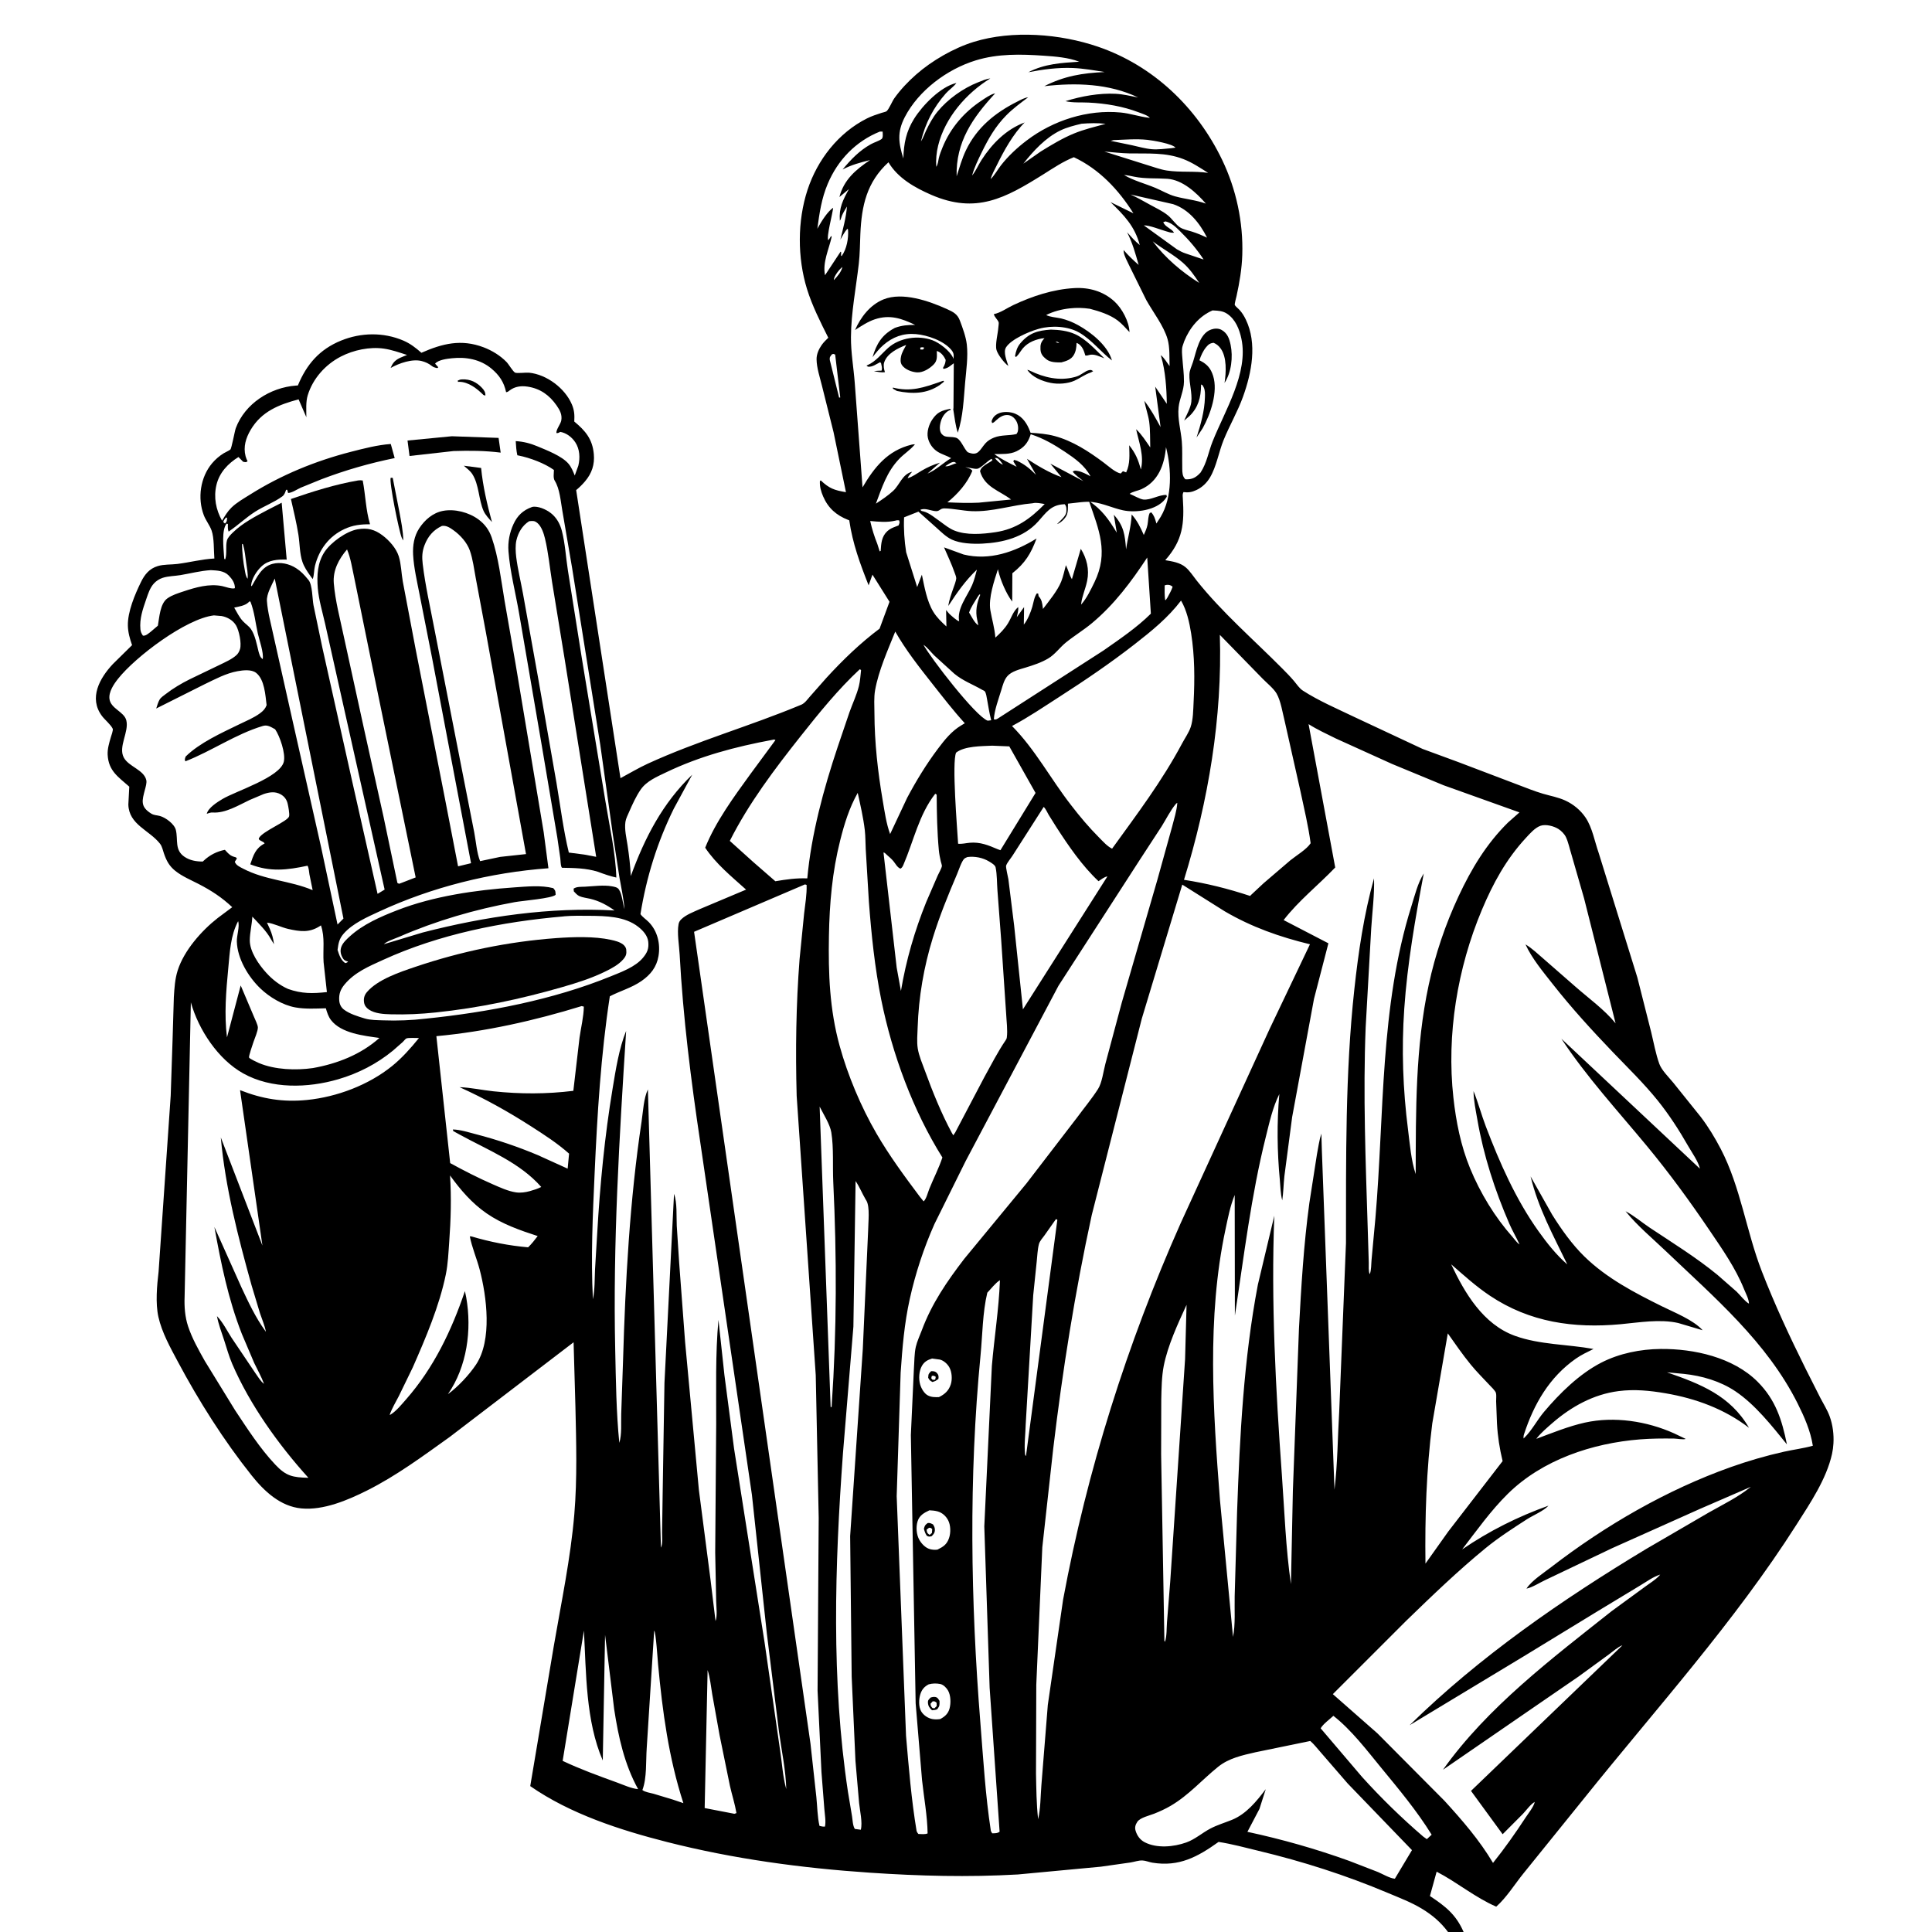 <svg version="1.1" xmlns="http://www.w3.org/2000/svg" style="display: block;" viewBox="0 0 2048 2048" width="1024" height="1024">
<path transform="translate(0,0)" fill="rgb(255,255,255)" d="M 0 0 L 0 2048 L 2048 2048 L 2048 0 L 0 0 z"/>
<path transform="translate(0,0)" fill="rgb(0,0,0)" d="M 1534.97 2048 C 1527.27 2037.64 1518.33 2030.04 1507.32 2023.36 C 1496.06 2016.52 1483.34 2011.71 1471.22 2006.6 C 1426.54 1987.76 1381.14 1973.24 1334 1961.93 C 1320.03 1958.57 1305.94 1954.68 1291.73 1952.52 C 1269.52 1968.38 1249.94 1979.11 1221.62 1974.52 C 1218.07 1973.95 1214.56 1972.33 1211 1972.17 C 1207.06 1972 1202.33 1973.68 1198.41 1974.3 L 1166.94 1978.77 L 1079 1987.01 C 1026.25 1990.03 974.692 1988.68 922.031 1985.13 C 849.647 1980.24 777.452 1970.52 707.081 1952.61 C 657.385 1939.95 604.531 1922.89 562.078 1893.35 L 587.114 1744.47 C 595.015 1698.5 604.894 1651.62 608.8 1605.14 C 611.96 1567.54 610.828 1528.53 609.959 1490.82 L 608.029 1422.86 L 476.698 1523.25 C 448.333 1543.51 420.234 1564.39 388.968 1580.05 C 368.594 1590.25 342.909 1601.2 319.5 1598.99 C 297.177 1596.89 280.037 1580.73 266.729 1564.02 C 237.248 1527.02 210.808 1485.23 188.559 1443.5 C 180.626 1428.62 171.573 1412.49 167.901 1395.94 C 164.678 1381.41 166.367 1362.81 168.104 1348.09 L 180.946 1161.5 L 182.93 1102.25 L 184.288 1056.87 C 184.913 1047.28 185.409 1037.99 188.339 1028.75 C 195.042 1007.62 213.558 986.636 230.677 973.221 L 246.174 961.653 C 235.106 951.244 223.998 944.005 210.5 937.038 C 202.272 932.791 193.135 929.003 185.884 923.21 C 179.379 918.013 176.438 912.407 173.782 904.686 C 172.605 901.266 171.886 897.266 169.621 894.373 C 158.351 879.972 136.568 874.208 136.055 852.824 L 137.042 833.894 C 125.352 823.529 115.048 817.287 114.117 800.124 C 113.779 793.907 115.765 787.355 117.501 781.443 C 117.973 779.833 120.155 773.932 119.504 772.521 C 117.5 768.178 111.109 763.01 108.105 759 C 93.821 739.937 105.655 718.818 119.712 703.851 L 139.999 683.88 C 137.644 677.163 135.679 670.288 135.545 663.111 C 135.27 648.318 143.01 630.142 149.437 616.974 C 153.353 608.949 158.337 602.793 167.16 600.091 C 173.718 598.082 181.196 598.662 188 597.812 C 201.359 596.141 213.525 592.783 227.229 592.043 C 226.52 583.354 227.146 570.368 224.288 562.34 C 222.272 556.681 218.166 551.746 216.013 546.06 C 209.195 528.061 212.36 505.912 224.787 491.134 C 228.272 486.99 232.531 483.326 237.139 480.481 C 239.245 479.18 242.335 478.001 244.187 476.493 C 245.51 475.415 248.829 456.839 249.938 453.863 C 259.661 427.777 286.473 410.786 313.594 408.74 L 315.751 408.606 C 325.034 386.165 338.69 370.362 361.5 361.052 C 382.619 352.433 406.42 352.018 427.462 360.989 C 434.959 364.185 440.657 368.676 446.713 373.966 C 468.895 364.178 488.889 359.17 512.607 368.15 C 521.548 371.535 530.25 376.881 536.956 383.744 C 539.249 386.091 543.838 393.984 546.016 395 C 548.108 395.976 557.562 394.755 560.712 395.058 C 579.384 396.852 598.986 411.548 606.246 428.8 C 608.911 435.135 609.118 440.145 608.746 446.835 C 620.558 456.659 627.981 465.316 629.466 481.291 C 630.506 492.488 627.357 501.811 620.073 510.358 C 617.196 513.734 614.187 516.7 610.766 519.53 L 657.723 824.897 C 667.263 819.815 676.711 814.101 686.515 809.598 C 739.151 785.424 795.083 769.663 848.395 747.422 L 849.637 746.914 C 853.148 745.352 856.013 741.295 858.506 738.432 L 876.097 718.507 C 893.565 699.467 911.717 681.908 932.398 666.383 L 942.911 637.908 L 924.846 609.152 L 920.773 620.461 C 911.666 597.494 903.821 576.188 900.239 551.577 L 899.066 551.131 C 886.576 546.204 877.945 538.73 872.569 526.251 C 870.284 520.946 868.851 515.835 869.129 510 L 870 509.212 C 879.055 517.819 884.443 519.669 896.745 521.738 L 883.617 458.202 L 871.33 409 C 869.147 400.071 865.715 390.067 865.598 380.884 C 865.529 375.462 867.962 370.044 871.037 365.678 C 873.017 362.865 875.58 360.427 878.025 358.02 C 869.714 341.456 860.94 324.112 855.459 306.392 C 845.231 273.324 845.201 234.183 855.989 201.317 C 866.481 169.351 888.671 140.783 919.045 125.531 C 923.947 123.069 929.186 121.38 934.386 119.676 C 935.377 119.351 939.122 118.489 939.743 117.955 C 942.452 115.622 945.628 107.498 948.08 104.075 C 954.693 94.842 962.621 86.504 971.133 79.01 C 987.802 64.333 1011.01 50.907 1032.33 44.354 C 1073.25 31.774 1123.81 35.796 1163.88 49.5 C 1222.56 69.57 1268.85 113.934 1295.53 169.483 C 1310.48 200.612 1317.97 235.63 1316.87 270.154 C 1316.41 284.826 1313.96 299.428 1310.81 313.736 C 1310.53 314.974 1308.47 322.46 1308.94 323.361 C 1309.7 324.8 1312.7 327.178 1313.92 328.506 C 1316.75 331.602 1318.77 334.925 1320.6 338.711 C 1332.9 364.179 1326.83 395.023 1317.69 420.434 C 1311.98 436.325 1303.41 450.883 1297.06 466.5 C 1291.96 479.075 1289.51 494.53 1282.69 506.056 C 1279.23 511.906 1274.42 516.551 1268.24 519.463 C 1263.5 521.692 1259.66 522.346 1254.5 521.637 C 1253.43 524.007 1253.66 525.22 1253.82 527.674 C 1255.6 555.22 1253.92 572.63 1235.23 593.819 C 1242.71 595.123 1250.72 596.242 1256.74 601.281 C 1261.25 605.047 1264.88 610.842 1268.54 615.435 C 1295.43 649.234 1329.08 678.194 1359.42 708.802 C 1363.66 713.078 1367.89 717.363 1371.77 721.976 C 1374.56 725.298 1377.37 729.671 1381.04 732.047 C 1398.04 743.039 1418.01 751.532 1436.27 760.321 L 1508 793.895 L 1546.03 807.894 L 1609.05 831.836 C 1617.79 835.135 1626.65 838.744 1635.6 841.382 C 1643.67 843.762 1651.62 845.061 1659.33 848.619 C 1667.92 852.58 1675.49 858.838 1680.78 866.688 C 1687.92 877.294 1690.41 892.004 1694.65 904.073 L 1735.65 1036.14 L 1750.33 1094.16 C 1753.03 1105.21 1755.11 1117.16 1758.99 1127.84 C 1761.46 1134.6 1769.19 1142.11 1773.77 1147.73 L 1802.85 1183.94 C 1810.93 1194.53 1817.97 1206.19 1824.12 1218 C 1845.09 1258.26 1851.2 1305.47 1867.65 1347.8 C 1881.28 1382.88 1897.23 1417.11 1913.98 1450.8 L 1929.69 1481.91 C 1933.02 1488.33 1936.99 1494.5 1939.49 1501.32 C 1942.81 1510.38 1944.1 1520.55 1943.52 1530.2 C 1943.3 1533.91 1942.82 1537.6 1942.02 1541.23 C 1936.13 1567.82 1918.96 1593.26 1904.5 1615.97 C 1838.71 1719.35 1755.97 1810.66 1679.47 1906 L 1614.82 1986.03 C 1605.62 1997.41 1596.93 2011.54 1586.06 2021.14 C 1563.6 2011.39 1544.55 1995.27 1522.9 1984.06 L 1515.78 2009.86 C 1532.22 2020.74 1543.42 2029.46 1551.49 2048 L 1534.97 2048 z M 1049.76 83.154 C 1024.29 98.777 1001.73 124.8 994.474 154.298 C 992.678 161.607 991.963 169.293 992.476 176.808 C 994.344 174.097 994.48 170.658 995.218 167.508 C 996.102 163.733 997.6 160.034 999.048 156.444 C 1007.39 135.766 1022.01 118.816 1040.61 106.54 C 1044.37 104.054 1049.65 100.326 1054.01 99.171 L 1054.87 99.019 C 1031.18 124.584 1013.06 150.556 1014.07 186.862 C 1017.18 177.462 1019.68 168.146 1024 159.177 C 1035.55 135.212 1054.79 119.572 1078.05 107.866 C 1081.76 106 1085.71 103.69 1089.88 103.122 C 1081.64 109.405 1073.77 115.013 1066.46 122.5 C 1055.1 134.117 1047.85 146.793 1040.78 161.27 C 1036.89 169.248 1032.81 177.467 1030.46 186.055 C 1034.5 181.2 1036.95 175.034 1040.38 169.712 C 1051.59 152.301 1066.59 137.122 1086.17 129.811 C 1073.93 142.11 1064.07 159.928 1056.47 175.506 C 1054.32 179.901 1051.33 185.088 1050.13 189.85 L 1049.24 190.995 L 1050.13 189.85 C 1054.33 185.731 1057.4 179.983 1061.03 175.302 C 1068.7 165.409 1078.41 156.453 1088.36 148.897 C 1116.4 127.6 1152.75 115.904 1187.99 119.268 C 1198.03 120.227 1207.55 123.605 1217.35 124.774 L 1218.91 124.941 L 1219.99 125.749 L 1218.91 124.941 C 1216.77 122.287 1210.49 120.387 1207.34 119.183 C 1190.23 112.653 1172.23 109.661 1154 108.742 C 1146.35 108.356 1136.83 109.094 1129.46 107.239 C 1146.03 102.001 1165.22 98.526 1182.66 99.425 C 1190.62 99.836 1198.64 101.787 1206.45 103.301 C 1175.44 88.502 1140.65 87.546 1107 91.351 C 1128.39 80.491 1147.34 77.48 1171 76.355 C 1159.82 74.576 1148.58 72.546 1137.25 72.087 C 1121.46 71.447 1105.5 73.548 1090.05 76.585 C 1107.35 67.611 1125.06 66.652 1144.02 65.419 C 1132.66 60.938 1118.53 59.882 1106.41 59.048 C 1081.99 57.37 1057.82 56.77 1034.13 64.076 C 1003.93 73.388 973.717 95.885 959.097 124.187 C 950.844 140.164 952.469 151.582 957.597 167.995 C 958.04 152.165 960.501 139.478 968.97 125.928 C 977.851 111.716 997.032 91.818 1013.82 87.966 C 1011.04 91.916 1005.96 95.246 1002.64 99 C 989.593 113.74 980.729 130.84 976.221 149.971 C 978.439 146.646 979.834 142.355 981.564 138.719 C 985.003 131.49 988.693 124.623 993.774 118.386 C 1004.55 105.165 1020.97 93.474 1036.78 87.267 C 1040.99 85.613 1045.23 83.642 1049.76 83.154 z M 983.184 502.011 C 991.747 498.661 1000.09 490.442 1008.24 485.655 C 1003.61 482.969 998.261 481.648 993.733 478.74 C 988.646 475.474 984.857 470.002 983.591 464.09 C 982.257 457.855 984.649 450.105 988.131 444.896 C 993.611 436.698 998.268 435.177 1007.5 433.329 L 1007.74 434.5 C 1006.57 434.922 1005.52 435.295 1004.5 436.017 C 999.514 439.546 997.108 445.516 996.373 451.391 C 996 454.372 996.347 458.019 998.5 460.317 C 1000.64 462.598 1002.4 462.866 1005.41 463.075 C 1007.83 463.243 1012.36 463.278 1014.5 464.477 C 1019.04 467.02 1021.73 475.382 1025.75 479.318 C 1036.98 484.1 1038.28 477.172 1044.5 470.036 C 1046.93 467.245 1050.28 465.247 1053.7 463.885 C 1061.56 460.747 1069.58 462.03 1077.5 460.083 C 1078.17 459.069 1078.75 458.218 1078.99 457 C 1079.82 452.639 1078.81 447.96 1076.1 444.45 C 1074.15 441.92 1071.55 440.232 1068.33 439.968 C 1063.36 439.562 1059.29 442.482 1055.81 445.663 C 1054.28 447.067 1053.71 447.892 1051.7 448.5 L 1051.13 446.5 C 1052.36 442.534 1054.41 440.213 1058.21 438.376 C 1063.24 435.942 1070.99 436.397 1076.07 438.491 C 1084.31 441.884 1088.92 449.388 1091.93 457.357 L 1092.45 458.754 C 1100.97 459.298 1109.47 459.964 1117.76 462.177 C 1137.04 467.33 1154.23 478.58 1170.02 490.395 C 1174.86 494.018 1182.13 500.75 1188 501.941 L 1190.36 499.5 L 1193.78 500.756 C 1198.17 491.497 1197.21 481.911 1196.99 471.991 C 1203.75 480.569 1206.53 487.169 1209.36 497.703 C 1213.03 483.217 1207.37 468.936 1204.33 454.978 C 1210.13 460.362 1214.79 467.836 1219.31 474.307 C 1219.04 465.433 1219.4 455.874 1218.19 447.111 C 1217.18 439.783 1214.38 432.266 1213.01 424.855 C 1219.85 433.62 1224.89 443 1230.25 452.723 L 1224.56 409.861 L 1236.86 428.083 C 1236.63 411.761 1235.46 393.712 1230.9 377.975 L 1230.46 376.493 C 1233.82 378.818 1237.22 384.74 1239.8 388.088 C 1239.5 379.014 1240.18 368.306 1237.69 359.565 C 1233.68 345.429 1222.23 330.873 1215.02 317.922 L 1196.72 280.831 C 1194.85 276.67 1191.55 271.22 1191.14 266.652 L 1191.05 265.043 C 1196.03 270.806 1201.3 275.818 1207.03 280.834 C 1203.61 268.807 1200.49 257.404 1194.76 246.219 C 1199.05 250.926 1203.21 255.776 1208.21 259.759 C 1202.87 239.703 1191.64 228.328 1177.17 214.22 L 1201.48 226.132 C 1185.8 201.136 1165.22 179.274 1138.34 166.651 C 1126.73 171.222 1116.52 178.222 1105.99 184.812 C 1065.66 210.041 1034.75 227.143 987.217 206.539 C 969.786 198.984 951.71 188.792 941.804 172.022 C 918.763 193.14 913.332 218.03 912.018 248 C 911.557 258.511 911.567 269.147 910.361 279.6 C 907.375 305.478 902.242 331.202 902.048 357.342 C 901.928 373.536 904.859 389.734 906.074 405.871 L 914.316 516.627 C 926.839 495.275 940.884 477.609 966.17 471.392 C 967.452 471.077 968.561 470.952 969.877 470.992 L 968.836 472.194 C 964.231 477.413 958.049 481.367 953.197 486.436 C 940.065 500.153 934.972 516.589 928.485 533.897 C 934.81 529.693 941.244 525.476 946.828 520.295 C 953.804 513.823 956.506 502.525 966.893 500.093 C 965.256 502.192 962.992 504.449 962.117 506.956 L 961.239 507.995 L 962.117 506.956 C 967.12 505.572 972.308 501.686 976.843 499.031 C 983.331 495.233 989.209 492.577 996.429 490.454 L 983.184 502.011 L 982.105 502.942 L 983.184 502.011 z M 883.931 296.898 C 887.771 292.851 891.64 288.524 892.998 283 L 893.811 281.07 L 892.998 283 C 889.799 285.39 884.673 291.951 883.978 295.9 L 883.931 296.898 L 883.214 297.915 L 883.931 296.898 z M 414.128 390.041 L 414.458 389.202 C 417.406 382.112 421.824 380.098 428.536 377.435 L 431.509 376.282 C 423.506 373.709 415.359 370.778 407.008 369.565 C 391.95 367.379 374.715 371.032 361.293 377.976 C 344.894 386.46 331.632 401.297 326.2 419 C 324.018 426.114 324.768 434.841 324.745 442.266 L 316.528 423.336 C 295.664 428.87 277.255 436.144 265.76 455.574 C 260.629 464.247 257.72 473.565 260.324 483.589 C 260.826 485.52 261.585 487.209 262.447 489 C 260.367 490.403 260.127 489.848 257.752 489.5 L 252.783 484.465 C 241.654 491.398 232.541 500.93 229.417 514.116 C 226.334 527.133 228.853 540.384 235.393 551.926 C 238.28 547.032 241.131 542.245 245.206 538.213 C 250.82 532.658 258.467 528.413 265.147 524.209 C 298.162 503.428 334.465 488.575 372.199 478.888 C 385.737 475.413 400.263 471.641 414.233 470.644 L 418.381 485.585 C 391.474 491.093 366.256 498.331 340.598 508.094 L 318.938 516.908 C 314.881 518.737 309.778 522.326 305.391 522.625 L 304.5 519.242 L 303.306 519.184 C 302.185 522.009 301.767 524.334 299.234 526.209 C 290.843 532.421 279.653 536.575 270.695 542.27 C 260.684 548.634 252.177 556.932 242.338 563.5 C 241.27 561.002 241.571 558.098 241.554 555.424 L 240.249 555.065 C 234.694 561.409 236.942 580.897 237.477 589.338 L 237.752 592.5 L 238.791 592.882 C 240.777 586.39 238.968 579.488 240.538 573.047 C 241.313 569.87 244.587 566.697 246.827 564.5 C 256.979 554.544 270.486 547.547 282.937 540.931 L 298.585 532.908 L 303.915 593.192 C 294.31 592.99 284.734 593.421 277.243 600.38 C 271.995 605.256 266.884 613.288 266.167 620.5 L 266.761 621.5 C 272.403 611.993 277.085 600.853 288.919 597.715 C 297.327 595.486 306.648 597.668 313.849 602.265 C 318.937 605.512 322.453 609.238 326.222 613.881 L 327.128 614.945 C 331.224 620.091 331.041 634.713 332.308 641.498 L 341.58 685.906 L 373.057 827 L 400.242 947.527 L 407.717 942.999 L 358.897 725 L 344.621 661.125 C 341.87 648.945 337.931 635.914 336.883 623.526 C 335.763 610.273 336.498 596.254 344.157 584.868 C 350.847 574.923 366.988 563.195 379.12 561.063 C 389.461 559.245 397.152 561.234 405.462 567.492 C 412.527 572.813 420.001 581.118 422.703 589.705 C 425.305 597.971 425.421 607.734 426.968 616.352 L 440.544 687.918 L 471.841 847.463 L 485.576 918.344 L 499.326 915.024 L 458.026 697.464 L 444.71 629.898 C 442.097 616.338 438.641 601.805 437.914 588 C 437.401 578.241 438.942 568.334 444.393 560.026 C 450.219 551.149 458.83 543.61 469.537 541.566 C 482.085 539.172 497.018 543.121 507.192 550.622 C 513.966 555.615 518.474 561.833 521.218 569.757 C 528.469 590.692 531.146 614.858 534.846 636.73 L 546.586 704.076 L 576.338 882.177 L 581.356 920.376 C 519.853 924.881 458.073 940.298 402.08 966.207 C 389.278 972.131 374.054 978.74 364.488 989.5 C 359.488 995.124 358.796 999.778 357.813 1006.96 C 359.504 1012.14 361.225 1017.79 366 1020.95 C 367.482 1020.45 367.966 1020.52 368.994 1019.28 C 365.884 1018.52 364.601 1017.93 363.007 1015 C 360.952 1011.22 360.388 1007.35 361.96 1003.35 C 363.596 999.184 367.457 995.663 370.705 992.694 C 384.813 979.799 403.386 971.769 421 964.911 C 459.531 949.908 504.257 943.478 545.352 940.65 C 558.32 939.757 573.877 938.194 586.513 941.5 C 589.052 944.385 588.773 944.821 588.99 948.5 C 585.307 952.366 553.752 954.828 545.718 956.29 C 503.552 963.963 462.318 976.009 423 993.107 C 418.689 994.982 410.029 997.693 406.868 1000.9 L 448.221 988.447 C 514.348 971.424 583.1 961.349 651.436 965.134 C 643.399 959.429 635.212 955.005 625.541 952.725 C 621.924 951.872 617.592 951.443 614.203 949.946 C 611.915 948.936 609.962 946.712 608.286 944.896 L 608.028 942 C 611.403 939.719 615.96 940.142 619.994 939.944 C 628.853 939.51 639.796 937.914 648.5 939.514 C 651.255 940.021 654.451 940.429 656.088 942.903 C 659.547 948.13 660.126 957.702 662 963.759 L 662.749 964.995 L 662 963.759 C 661.135 952.664 658.62 941.627 656.738 930.654 L 649.677 885 L 636.286 789.341 L 606.488 602.248 L 596.155 541.697 C 594.313 531.539 593.49 518.259 587.991 509.469 C 586.236 506.663 587.143 501.566 587.194 498.191 C 577.161 491.001 561.844 485.321 549.729 482.874 L 548.41 482.619 C 547.253 477.669 547.036 472.664 546.688 467.608 C 554.667 468.061 562.153 469.949 569.5 473.041 C 579.32 477.174 595.649 483.332 602.643 491.597 C 605.734 495.25 607.484 499.705 609.265 504.086 L 613.049 493.66 C 615.094 485.469 614.58 476 609.811 468.828 C 606.17 463.351 600.506 459.021 594 457.818 C 592.361 458.737 591.873 459.109 589.942 459.127 C 589.021 455.813 594.274 449.695 594.978 445.709 C 596.075 439.499 593.453 434.757 590.028 429.829 C 582.419 418.879 572.625 411.839 559.196 409.83 C 552.373 408.809 545.864 409.651 540.299 413.823 C 538.714 415.011 538.505 415.423 536.5 415.75 C 534.24 405.045 529.196 397.628 520.901 390.708 C 509.077 380.842 494.008 378.195 479.094 379.756 C 474.167 380.272 464.569 381.373 461.215 385.5 L 464.63 389.338 L 463.5 390.219 C 461.048 389.683 459.436 389.329 457.425 387.712 C 454.425 385.299 450.83 383.729 447.099 382.752 C 436.95 380.093 422.942 385.059 414.128 390.041 z M 1013.91 491.042 L 1015 491.765 L 1013.91 491.042 C 1012.33 490.066 1012.08 489.366 1010.16 489.793 C 1007.25 490.443 1004.49 492.603 1002 494.19 C 1005.48 495 1010.1 491.827 1013.91 491.042 z M 1023.19 495.111 C 1025.99 496.157 1028.88 496.593 1030.71 499 C 1025.81 511.779 1014.9 524.101 1004.26 532.484 C 1015.23 532.989 1026.52 533.425 1037.5 532.85 L 1067.74 529.905 L 1071.78 529.5 C 1059.52 520.025 1043.75 516.561 1038.88 499.5 C 1039.83 495.507 1043.44 493.388 1046.86 491.244 L 1049.83 489.483 C 1051.38 488.548 1050.79 488.976 1052.09 487.5 L 1050.95 486.439 C 1046.72 488.562 1039.86 496.324 1035.89 496.915 C 1032.91 497.359 1026.6 495.454 1023.19 495.111 L 1021 494.165 L 1023.19 495.111 z M 1155.97 504.902 L 1156.99 505.878 L 1155.97 504.902 C 1150 493.546 1139.42 485.957 1129 479.013 C 1117.39 471.274 1105.94 464.587 1092.61 460.313 L 1092.19 461.6 C 1089.46 469.705 1085.24 474.605 1077.52 478.373 C 1070.39 481.854 1061.83 481.193 1054.03 481.324 C 1061.36 486.833 1069.51 490.649 1077.67 494.767 L 1074.14 489 L 1074.99 487.511 L 1077.91 488.313 C 1086.23 492.254 1091.77 496.818 1098.21 503.327 L 1088.58 486.342 C 1099.5 493.55 1112.78 501.441 1125.17 505.759 L 1113.41 491.491 L 1148.42 510.022 C 1144.64 506.906 1140.15 503.818 1137.09 500 C 1139.01 498.569 1139.8 498.856 1142.15 499.201 C 1146.83 499.886 1151.8 502.718 1155.97 504.902 z M 1145.24 641.995 L 1146 640.893 C 1151.75 634.644 1156.43 624.865 1160.16 617.19 C 1175.55 585.557 1164.81 561.491 1154.29 530.943 C 1168.33 540.5 1175.18 550.458 1183.82 564.644 L 1180.69 545.634 C 1191.46 557.744 1192.41 566.863 1193.69 582.333 C 1195.45 569.716 1199.1 558.224 1199.61 545.352 C 1205.6 552.045 1208.91 558.965 1212.47 567.101 C 1214.06 563.595 1215.69 559.985 1216.42 556.183 C 1217.24 551.872 1216.9 547.93 1218.74 543.788 L 1220.5 543.136 C 1223.23 546.448 1224.29 549.436 1225.42 553.479 L 1225.83 554.957 L 1230.41 547.814 C 1242.88 526.859 1241.91 497.078 1236 473.967 C 1234.35 492.561 1227.86 510.603 1209.63 518.718 C 1206.47 520.121 1199.78 521.325 1197.51 523.5 C 1201.24 524.973 1208.31 529.099 1211.91 529.509 C 1219.79 530.406 1228.47 524.323 1236.5 524.683 L 1236.87 526.5 L 1234.89 529.361 C 1225.58 540.971 1203.97 543.903 1190.28 540.907 C 1179.44 538.534 1169.72 533.739 1158.5 532.238 C 1150.23 531.132 1140.42 533.214 1132.07 533.89 C 1132 538.123 1132.41 543.174 1130.3 546.971 C 1128.39 550.403 1124.2 554.384 1120.45 555.568 C 1123.39 552.537 1129.85 547.219 1130.31 543 C 1130.63 539.95 1130.73 536.701 1128.61 534.5 L 1127.47 534.554 C 1113.89 535.321 1108.83 543.534 1100.4 552.91 C 1085.29 569.729 1063.11 575.183 1041.25 576.272 C 1031.39 576.763 1017.93 576.211 1008.91 571.963 C 1002.86 569.118 997.695 563.928 992.779 559.5 L 973.585 542.357 L 958.37 548.38 C 957.777 560.548 958.687 573.32 960.555 585.341 L 972.241 622.313 L 977.228 609.186 C 979.915 621.922 982.467 637.24 989.303 648.452 C 993.038 654.578 998.001 659.288 1003.25 664.098 L 1002.9 646.658 L 1006.13 650.5 C 1008.07 652.353 1014.76 658.5 1016.75 658.5 C 1014.16 645.042 1025.45 631.975 1030.55 620.042 C 1032.77 614.859 1034.13 609.267 1035.56 603.824 C 1023.3 615.489 1014.45 628.235 1005.25 642.327 C 1006.09 636.047 1008.34 630.085 1010.37 624.126 C 1011.41 621.084 1013.49 616.033 1013.66 612.926 C 1013.75 611.442 1012.2 607.888 1011.65 606.29 C 1008.62 597.482 1004.35 588.825 1000.71 580.23 L 1021.5 587.808 C 1048.96 594.513 1075.59 585.13 1098.78 570.842 C 1092.75 586.929 1086.76 596.856 1073.14 607.672 L 1072.99 637.692 C 1066.67 629.506 1060.43 614.769 1058.14 604.684 L 1057.85 603.377 C 1053.91 615.608 1047.63 633.93 1049.81 646.827 C 1051.5 656.797 1054.34 665.664 1055.14 675.884 C 1060.22 671.283 1064.89 666.648 1068.5 660.768 C 1072.2 654.741 1073.78 648.272 1079.33 643.5 C 1079.74 647.095 1078.57 650.711 1077.84 654.238 L 1085.56 643.532 L 1085.29 662.108 C 1089.33 657.131 1092.58 649.178 1094.33 643.051 C 1095.68 638.291 1096.2 633.246 1099.01 629.087 L 1100.5 629.151 L 1100.98 632 C 1104.35 635.609 1104.8 639.383 1105.41 644.091 L 1105.59 645.516 C 1112 637.084 1121 626.247 1124.92 616.5 C 1127.1 611.083 1128.33 604.762 1129.89 599.105 C 1132.34 603.878 1133.49 609.423 1136.27 613.958 L 1145.69 581.771 C 1152.01 591.905 1154.91 603.666 1152.44 615.583 L 1152.13 617 C 1150.52 624.402 1147.15 631.968 1146.18 639.345 L 1146 640.893 L 1145.24 641.995 z M 1037.06 662.889 L 1037.81 663.822 L 1037.06 662.889 L 1035.89 657.078 C 1033.75 647.54 1035.47 639.425 1039.1 630.5 L 1038.2 630.083 L 1035.91 633.391 C 1032.8 638.53 1029.28 643.628 1027.27 649.312 C 1029.87 653.489 1032.93 660.241 1037.06 662.889 z M 971.636 1941 C 972.129 1942.34 972.627 1942.98 973.5 1944.08 C 976.621 1944.18 980.381 1944.71 983.307 1943.5 C 983.028 1924.95 979.415 1905.58 977.412 1887.08 L 970.628 1805.6 L 965.543 1521.2 L 968.778 1450.81 C 969.337 1443.44 969.158 1434.82 970.799 1427.69 C 972.16 1421.77 974.97 1415.99 977.089 1410.3 C 987.778 1381.61 1003.73 1358.51 1022.16 1334.41 L 1088.17 1254.38 L 1141.82 1184.52 C 1149.1 1174.6 1157.34 1164.74 1163.96 1154.38 C 1168.18 1147.78 1169.63 1135.75 1171.69 1127.95 L 1189.04 1063.09 L 1226.83 932.73 L 1242.5 876.28 C 1244.54 868.166 1247.46 859.353 1247.99 851.023 L 1248.75 850.005 L 1247.99 851.023 C 1247.32 851.45 1246.9 851.665 1246.34 852.334 C 1240.68 859.096 1236.14 868.357 1231.42 875.915 L 1207.73 912.24 L 1122.01 1045 L 1023.66 1230.73 L 990.562 1297.51 C 979.254 1322.87 970.351 1349.96 964.365 1377.07 C 958.579 1403.27 956.574 1428.33 954.72 1455 L 950.526 1585.97 L 960.432 1839.98 C 963.336 1873.62 966.073 1907.69 971.636 1941 z M 1075.02 981 L 1084.35 1069.95 L 1173.9 929.044 L 1174.91 928.108 L 1173.9 929.044 C 1170.63 929.475 1167.24 932.312 1164.48 934.113 C 1147.02 917.727 1132.69 896.738 1119.71 876.661 L 1111.72 863.912 C 1110.13 861.21 1108.61 857.503 1106.38 855.354 L 1073.68 906.476 C 1071.66 909.737 1067.79 914.073 1066.55 917.499 C 1065.91 919.265 1068.57 929.511 1068.93 932.023 L 1075.02 981 z M 283.019 978.046 L 285.94 984.459 C 288.347 989.75 289.718 995.186 290.457 1000.95 L 287.226 995.633 C 282.508 986.875 274.223 978.972 267.483 971.668 C 267.075 980.011 264.869 988.393 264.78 996.562 C 264.647 1008.67 274.374 1022.57 282.307 1031.27 C 288.817 1038.42 296.462 1044.35 305.317 1048.31 C 319.806 1053.47 331.263 1053.27 346.523 1051.65 L 343.025 1020 C 342.152 1006.56 344.668 993.973 340.221 980.931 L 338.962 981.76 C 327.84 988.944 317.962 987.487 305.5 984.703 C 298.464 983.131 289.813 978.688 283.019 978.046 L 282.149 977.212 L 283.019 978.046 z M 1801.99 1238.85 C 1800.37 1231.27 1793.42 1221.68 1789.56 1214.9 C 1780.12 1198.33 1769.22 1181.46 1757.28 1166.63 C 1742.58 1148.38 1725.75 1132.07 1709.55 1115.18 C 1687.43 1092.1 1665.7 1068.3 1645.94 1043.15 C 1635.8 1030.24 1623.87 1016.01 1617.08 1001.09 C 1623.95 1005.17 1630.28 1011.28 1636.35 1016.49 L 1669.67 1045.6 C 1683.74 1058.02 1700.74 1070.18 1712.58 1084.75 L 1679.17 952.225 L 1665.61 905.135 C 1663.78 899.337 1662.53 892.911 1659.97 887.43 C 1658.4 884.06 1655 880.626 1651.87 878.682 C 1647.02 875.663 1638.68 873.481 1633.13 875.319 C 1627.28 877.258 1621.62 883.775 1617.53 888.196 C 1596.65 910.766 1582.67 936.354 1570.84 964.528 C 1544.89 1026.35 1533.28 1096.67 1540.66 1163.5 C 1543.49 1189.1 1548.51 1214.54 1558.35 1238.46 C 1569.11 1264.63 1584.61 1290.16 1603.4 1311.31 C 1605.27 1313.42 1608.32 1317.84 1610.76 1319.08 C 1607.39 1311.65 1603.17 1304.65 1599.93 1297.16 C 1584.57 1261.69 1572.65 1224.96 1566.06 1186.84 C 1564.39 1177.18 1562.06 1166.38 1561.99 1156.6 C 1566.99 1168.8 1570.35 1181.79 1575.07 1194.15 C 1589.8 1232.76 1606.77 1271.31 1630.84 1305.1 C 1639.8 1317.66 1649.7 1330.21 1661.39 1340.35 C 1646.37 1309.25 1630.72 1280.94 1622.48 1247.04 L 1645.36 1287.6 C 1655 1303.05 1666.47 1319.2 1679.53 1331.94 C 1703.21 1355.03 1732.58 1370.3 1761.91 1384.83 C 1775.3 1391.47 1794.76 1399.06 1804.85 1410.06 L 1804.03 1409.87 L 1779.04 1402.46 C 1759.53 1398.03 1737.55 1401.9 1717.93 1403.72 C 1668.37 1408.3 1621.65 1401.77 1579.39 1373.51 C 1564.54 1363.58 1551.73 1351.91 1538.32 1340.22 C 1552.75 1370.89 1572.28 1403.87 1605.89 1416.04 C 1632.27 1425.58 1661.77 1424.93 1689.17 1429.97 C 1682.89 1433.1 1676.34 1436.12 1670.57 1440.15 C 1642.38 1459.85 1625.93 1488.4 1615.48 1520.51 C 1614.97 1522.08 1614.94 1523.24 1615.03 1524.86 L 1614.25 1525.83 L 1615.03 1524.86 L 1616.13 1523.81 C 1623.81 1516.31 1629.57 1505.11 1636.63 1496.75 C 1653.4 1476.88 1674.23 1456.35 1697.5 1444.41 C 1716.58 1434.62 1738.96 1430.16 1760.3 1429.96 C 1795.64 1429.62 1837.12 1438.78 1863 1464.57 C 1882.21 1483.7 1889.02 1505.32 1894.2 1531.11 C 1878.39 1511.61 1860.71 1489.05 1839.68 1474.88 C 1823.61 1464.06 1803.98 1458.36 1784.87 1456.37 L 1767.05 1454.72 C 1802.52 1467.04 1834.05 1479.23 1854.01 1513.51 C 1827.94 1493.55 1797.65 1482.44 1765.5 1476.93 C 1748.79 1474.07 1732.67 1472.46 1715.75 1474.62 C 1689.19 1478 1665.5 1491.16 1645.56 1508.5 C 1640.08 1513.26 1633.69 1518.73 1629.18 1524.39 L 1628.59 1525.21 C 1645.04 1519.09 1662.91 1511.81 1680 1508.03 C 1711.15 1501.13 1745.81 1506.43 1774.77 1519.5 L 1786.94 1525.32 C 1784.54 1526.32 1777.33 1524.96 1774.45 1524.93 C 1762.46 1524.78 1750.42 1524.85 1738.45 1525.8 C 1687.92 1529.84 1635.08 1547.33 1598.36 1583.5 C 1580.33 1601.26 1565.32 1622.44 1549.94 1642.45 C 1578.59 1622.89 1608.82 1607.75 1641.47 1596.06 C 1636.45 1601.64 1625.19 1606.26 1618.59 1610.5 C 1603.7 1620.08 1588.48 1629.89 1574.76 1641.12 C 1545.47 1665.1 1517.88 1691.71 1490.7 1718.04 L 1412.86 1795.86 L 1460.14 1837.43 L 1531.16 1908.87 C 1550.16 1929.7 1568.19 1950.44 1582.66 1974.76 C 1595.1 1959.25 1606.52 1942.98 1617.42 1926.35 C 1620.51 1921.65 1625.64 1915.5 1626.91 1910.11 L 1627.8 1909.01 L 1626.91 1910.11 C 1622.54 1912.48 1617.97 1918.95 1614.47 1922.65 L 1592.86 1944.36 L 1559.32 1898.42 L 1718.55 1745.36 L 1719.82 1744.04 L 1720.87 1743.05 L 1719.82 1744.04 C 1715.02 1745.78 1709.76 1750.66 1705.57 1753.7 L 1673.5 1777.08 L 1630.04 1806.94 L 1529.63 1875.99 C 1576.62 1809.79 1645.33 1757.84 1708.5 1707.81 L 1744.22 1681.71 C 1748.91 1678.26 1754.97 1674.59 1758.88 1670.29 L 1759.92 1669.11 L 1761.8 1668.01 L 1759.92 1669.11 C 1752.53 1671.35 1745 1676.91 1738.3 1680.89 L 1693.8 1707.8 L 1615.41 1755.65 L 1494.24 1828.81 C 1568.42 1755.94 1656.14 1695.54 1745.01 1641.97 L 1811.49 1603.28 C 1826.05 1595.02 1842.12 1587.23 1855.2 1576.71 L 1855.91 1576.12 L 1857.95 1575.01 L 1855.91 1576.12 L 1802.11 1599.45 L 1708.86 1641.17 L 1637.95 1674.98 C 1632.22 1677.64 1624.17 1682.83 1618.13 1684 C 1623.44 1675.68 1636.46 1667.28 1644.42 1661.14 C 1701.69 1617.01 1766.78 1579.3 1834.99 1555.08 C 1853.15 1548.64 1872.22 1543.09 1891.04 1538.89 C 1901.26 1536.61 1911.58 1535.38 1921.68 1532.55 C 1919.24 1516.78 1912.66 1501.92 1905.59 1487.78 C 1872.9 1422.48 1817.1 1375.16 1765.24 1325.67 C 1751.4 1312.46 1735.82 1299.5 1723.76 1284.69 L 1723.17 1283.96 C 1732.16 1288.63 1740.41 1295.81 1748.91 1301.46 C 1772.94 1317.45 1798.16 1333.01 1820.49 1351.34 L 1840.85 1369.17 C 1844.45 1372.6 1849.79 1379.7 1853.97 1381.91 L 1854.76 1382.99 L 1853.97 1381.91 C 1853.98 1377.3 1850.41 1370.63 1848.64 1366.26 C 1839.73 1344.2 1825.73 1324.22 1812.45 1304.6 C 1791.45 1273.58 1769.74 1243.78 1745.85 1214.89 C 1715.07 1177.66 1681.73 1141.49 1655.12 1101.07 L 1801.38 1238.29 L 1801.99 1238.85 L 1802.88 1239.97 L 1801.99 1238.85 z M 1050.37 1940.99 L 1051.77 1943.4 C 1054.59 1943.27 1057.33 1943.53 1059.63 1941.67 L 1049.05 1789 L 1043.4 1618.09 L 1051.41 1448 C 1053.94 1418.16 1058.78 1387.89 1059.94 1358.03 L 1059.97 1357.07 L 1060.75 1356.11 L 1059.97 1357.07 C 1055.28 1359.87 1050.47 1366.29 1046.58 1370.31 C 1041.55 1391.29 1041.48 1415.32 1039.4 1436.82 C 1026.82 1566.58 1028.92 1697.2 1039.3 1827.05 C 1042.35 1865.23 1044.55 1903.06 1050.37 1940.99 z M 281.899 1411.76 C 280.596 1404.98 277.828 1398.75 275.639 1392.23 L 266.603 1362.25 C 252.388 1311.21 238.776 1258.63 234.066 1205.77 L 278.172 1320.34 L 254.448 1155.59 C 278.09 1164.93 300.073 1168.55 325.5 1166 C 357.173 1162.81 390.68 1150.18 415.569 1130.09 C 426.146 1121.55 435.587 1110.9 444.116 1100.35 C 441.338 1100.45 432.735 1099.8 430.67 1100.85 C 429.744 1101.32 427.798 1103.74 426.95 1104.56 L 416.589 1113.66 C 399.464 1127.74 379.762 1137.86 358.486 1144.07 C 326.381 1153.44 287.773 1154.57 257.8 1137.84 C 231.072 1122.92 210.503 1091.54 202.311 1062.57 L 195.686 1374.87 C 195.268 1385.2 196.096 1396.04 199.362 1405.91 C 203.629 1418.8 210.478 1430.87 217.095 1442.67 L 249.294 1495.06 C 262.388 1514.75 275.504 1535.25 291.738 1552.5 C 303.391 1564.88 310.233 1566.06 326.931 1566.54 C 295.391 1531.67 264.853 1489.13 246.193 1445.85 C 242.692 1437.73 240.295 1428.91 237.55 1420.5 C 234.835 1412.18 231.57 1403.78 229.992 1395.16 C 236.179 1401.5 240.692 1410.67 245.5 1418.14 L 270.696 1455.55 C 273.273 1459.1 276.329 1464.4 279.881 1466.93 L 280.751 1467.99 L 279.881 1466.93 C 277.114 1459.36 272.949 1452.16 269.5 1444.88 L 256.374 1414.02 C 241.854 1376.92 234.355 1339.65 227.273 1300.66 L 256.077 1364.97 C 263.4 1380.61 271.018 1396.84 281.228 1410.85 L 281.899 1411.76 L 282.816 1412.98 L 281.899 1411.76 z M 412.171 1500.88 L 413.027 1499.92 L 414.333 1499.33 C 420.169 1495.66 425.981 1488.49 430.5 1483.35 C 459.705 1450.12 478.762 1410.19 492.821 1368.64 L 494.216 1375.25 C 500.29 1409.84 495.065 1448.65 474.804 1477.89 C 485.408 1470.16 497.217 1457.55 504.528 1446.64 C 521.946 1420.66 515.997 1374.35 508.411 1345.59 C 505.341 1333.94 500.269 1322.33 498.011 1310.56 L 500 1310.72 C 519.637 1316.54 539.435 1320.42 559.833 1322.21 C 563.643 1318.46 566.774 1314.54 569.974 1310.28 C 551.281 1304.22 532.175 1297.52 515.886 1286.26 C 500.175 1275.41 488.185 1261.39 477.054 1246.02 C 478.607 1269.23 477.907 1293.13 476.194 1316.31 C 475.33 1328 474.942 1339.5 472.573 1351.05 C 465.72 1384.45 451.224 1418.41 437.559 1449.49 L 422.746 1479.98 C 419.381 1486.46 415.409 1493.01 413.027 1499.92 L 412.171 1500.88 z M 1146.48 131.161 C 1138.74 133.028 1131.13 134.881 1123.93 138.366 C 1108.4 145.884 1095.3 160.053 1084.8 173.474 L 1103.18 160.628 C 1114.25 153.784 1126.23 146.543 1138.28 141.588 C 1149.35 137.038 1160.57 134.439 1172.01 131.261 C 1163.52 130.253 1155 130.501 1146.48 131.161 z M 932.623 139.5 C 907.188 149.77 888.084 169.608 877.433 194.845 C 870.813 210.531 868.692 225.811 866.39 242.498 L 867.378 240.716 C 870.923 234.404 877.16 224.343 883.156 220.224 C 882.602 226.856 875.79 251.231 878 254.671 C 879.199 253.218 880.089 251.789 881 250.142 L 881.617 251 C 878.8 263.968 871.733 278.066 874.553 291.757 L 890.987 266.879 L 891.63 267 L 891.573 271.002 L 892.155 271.5 C 897.577 263.997 899.624 252.61 898.959 243.5 L 898.363 242.5 C 895.222 245.61 893.08 250.204 890.837 254.009 C 893.615 242.414 896.857 230.832 897.81 218.915 C 895.991 222.018 893.952 225.182 892.529 228.487 C 891.811 230.157 891.414 232.633 890.29 234 C 889.199 220.203 893.513 212.161 899.863 200.465 L 889.812 208.869 C 894.477 190.505 907.235 179.818 922.229 169.707 C 911.868 172.258 902.718 174.687 893.181 179.667 C 901.977 169.076 910.961 159.659 923.092 152.895 C 926.593 150.943 931.327 149.616 934.5 147.389 C 936.343 146.095 935.698 141.436 935.597 139.5 L 932.623 139.5 z M 1180.51 148.5 L 1177.34 149.297 L 1200.06 153.987 C 1206.92 155.49 1214.13 157.618 1221.12 158.178 C 1227.71 158.705 1234.92 157.66 1241.5 157.13 L 1246.08 156.5 C 1242.7 152.347 1222.22 148.888 1216.34 148.253 C 1204.72 146.998 1192.23 148.078 1180.51 148.5 z M 1170.65 160.647 L 1215.73 174.844 C 1222.63 176.866 1229.93 179.708 1237 180.776 C 1251.35 182.944 1266.21 181.124 1280.67 183.256 C 1272.16 177.885 1263.83 172.265 1254.4 168.626 C 1235.48 161.33 1217.02 162.989 1197.24 162.626 C 1188.4 162.464 1179.47 161.321 1170.65 160.647 z M 1191.51 185.5 C 1201.75 191.542 1213.78 194.57 1224.73 199.14 C 1231.66 202.032 1238.41 206.15 1245.64 208.143 C 1256.66 211.176 1267.25 211.892 1278.28 215.838 C 1268.12 204.115 1253.51 190.624 1237.38 189.53 C 1225.65 188.735 1214.09 189.666 1202.5 187.339 C 1199 186.636 1195.05 185.727 1191.51 185.5 z M 1199.51 206.5 L 1201.49 206.5 L 1199.51 206.5 z M 1198.4 206.161 C 1205.56 209.397 1212.13 213.206 1219 216.985 C 1225.47 220.544 1232.1 223.56 1237.9 228.203 C 1242.49 231.882 1246.31 238.068 1250.97 241.072 C 1254.35 243.257 1259.63 244.28 1263.48 245.496 C 1269.04 247.254 1274.24 249.44 1279.53 251.885 C 1271.78 236.606 1260.4 222.049 1243.55 216.405 L 1198.4 206.161 z M 1233.1 235.5 C 1235.2 240.826 1241.48 241.83 1244.56 246.586 C 1241.59 247.134 1238.89 245.97 1236.05 245.166 C 1230.02 243.456 1218.46 238.719 1212.49 238.9 L 1247.51 264.233 C 1250.46 265.989 1253.41 267.527 1256.68 268.62 L 1275.88 275.102 C 1268.7 264.127 1260.46 254.504 1251.14 245.331 C 1246.36 240.633 1242.26 236.373 1235.54 234.684 L 1233.1 235.5 z M 1221.93 255.802 C 1235.47 273.695 1252.37 288.025 1271.25 299.927 C 1266.2 292.224 1260.99 284.762 1254.04 278.619 C 1244.46 270.146 1232.21 263.722 1221.93 255.802 z M 1285.39 329.032 C 1271.21 335.122 1261.08 347.507 1255.34 361.676 L 1253.87 366 L 1253.54 367.048 C 1252.48 370.747 1253.06 375.298 1253.32 379.113 C 1253.89 387.569 1255.14 396.061 1255.05 404.544 C 1254.93 414.573 1250.32 422.352 1249.36 431.781 C 1248.12 444.047 1251.76 455.927 1252.78 468 C 1253.5 476.564 1253.04 485.304 1253.23 493.9 C 1253.31 497.543 1252.94 502.167 1254.64 505.5 C 1255.22 506.637 1255.73 507.152 1256.5 508.078 C 1262.06 508.362 1266.14 507.114 1270.29 503.292 L 1272.64 500.942 C 1279.52 490.338 1280.87 479.353 1285.44 467.88 C 1298.42 435.316 1323.58 395.327 1315.96 359.188 C 1313.85 349.141 1309.75 338.67 1300.93 332.684 C 1296.37 329.595 1291.64 329.343 1286.35 329.11 L 1285.39 329.032 z M 882.028 375.5 C 880.154 377.654 879.256 378.533 879.588 381.5 L 889.5 421.49 L 890.693 421.312 L 885.315 375.86 C 883.058 375.011 884.159 375.065 882.028 375.5 z M 1054.51 485.5 C 1056.55 487.9 1060.13 491.831 1063.18 492.5 C 1061.73 490.553 1058.89 485.782 1056.45 485.533 L 1054.51 485.5 z M 1015.62 492.5 L 1017.45 492.5 L 1015.62 492.5 z M 1094.68 533.473 C 1072.95 535.285 1051.85 542.783 1030.06 541.849 C 1020.39 541.435 1010.65 539.058 1001.1 538.909 C 996.609 538.839 996.137 541.946 992.345 541.862 C 987.239 541.748 980.318 537.978 975.562 540.5 C 977.563 542.174 976.308 541.504 978.847 542.098 C 985.083 543.557 992.544 550.08 997.867 553.705 C 1002.14 556.862 1006.46 560.272 1011.41 562.293 C 1024.45 567.623 1041.43 566.199 1055.15 564.153 C 1077.14 560.873 1092.19 549.908 1107.42 534.289 C 1103.43 533.71 1098.6 532.425 1094.68 533.473 z M 239.67 548.5 C 238.358 550.152 237.184 551.329 236.634 553.406 L 238.5 554.99 C 240.712 552.636 240.443 552.276 240.684 548.997 L 239.67 548.5 z M 950.873 551.5 L 949.506 551.829 C 940.133 554.019 931.958 553.137 922.444 552.278 C 924.313 560.726 926.838 568.68 930.045 576.716 L 932.5 584.49 L 933.553 583.995 C 934.07 576.21 934.419 568.744 940.608 563.051 C 943.286 560.588 946.161 559.404 949.5 558.143 L 951.325 557.435 L 952.5 557.002 C 953.464 554.435 954.041 554.08 953.065 551.563 L 950.873 551.5 z M 468.463 557.5 C 459.352 561.725 453.527 568.666 449.989 578 C 447.397 584.838 447.232 590.666 448.078 597.801 C 450.807 620.827 456.192 644.046 460.498 666.858 L 489.337 814.268 L 502.709 882.335 C 504.532 891.764 505.405 904.119 508.917 912.847 L 530.243 908.34 L 557.59 905.364 L 515.015 670 L 504.353 613 C 502.536 603.443 501.274 592.634 498.004 583.467 C 495.013 575.083 487.984 567.258 480.766 562.116 C 476.966 559.41 473.211 556.818 468.463 557.5 z M 256.51 576.5 C 256.781 585.953 257.696 595.207 259.51 604.5 C 260.094 607.49 260.496 611.19 262.5 613.49 C 262.987 607.797 261.744 602.127 260.958 596.5 C 260.046 589.97 259.494 583.329 257.583 577 L 256.51 576.5 z M 367.879 582.426 C 359.199 592.52 352.704 604.588 353.842 618.326 C 355.392 637.051 360.474 655.807 364.338 674.179 L 386.118 773.741 L 406.534 865.716 L 421.265 935.965 L 423 936.844 L 425.247 936.047 L 440.62 930.095 L 390.71 687.144 L 375.642 613.06 C 373.42 603.078 371.871 591.819 367.879 582.426 z M 1216.11 590.995 C 1199.31 616.536 1181.16 640.859 1157.54 660.548 C 1148.72 667.906 1138.86 673.832 1129.96 681.029 C 1123.44 686.308 1118.37 693.739 1111.12 698.02 C 1103.57 702.473 1095.52 705.077 1087.2 707.636 C 1080.87 709.583 1072.31 711.571 1067.79 716.817 C 1064.41 720.728 1062.92 726.494 1061.46 731.349 C 1058.54 741.051 1054.13 752.483 1053.51 762.5 C 1055.87 762.851 1055.54 762.736 1057.5 761.815 L 1169.64 689.609 C 1186.73 677.643 1205.15 665.25 1219.96 650.502 L 1216.11 590.995 z M 223.451 604.375 C 212.404 605.066 202.048 607.844 191.193 609.657 C 184.998 610.692 178.514 610.594 172.5 612.517 C 169.022 613.629 165.608 615.802 163.149 618.5 C 158.991 623.062 157.028 629.27 155.065 635 C 151.425 645.625 147.775 655.718 148.846 667.132 C 149.101 669.846 149.985 671.583 151.5 673.804 C 154.625 674.248 157.369 671.471 159.888 669.602 L 167.355 663.245 C 168.951 654.513 169.603 639.923 177.406 634.33 C 182.36 630.779 188.712 628.857 194.442 626.946 C 207.396 622.624 221.667 618.484 235.398 621.265 C 238.939 621.981 245.841 624.722 249.009 623.5 C 249.092 618.187 246.161 613.873 242.53 610.128 C 237.448 604.885 230.263 604.772 223.451 604.375 z M 291.267 613.307 C 288.152 620.094 282.46 629.57 282.949 637.047 C 283.726 648.945 287.411 661.81 289.862 673.529 L 309.36 760.469 L 340.527 898.714 L 357.805 980.04 L 364.075 973.714 L 291.267 613.307 z M 1234.61 620.5 C 1234.54 625.703 1234.38 630.829 1235.1 636 L 1235.83 636 L 1237.6 633.321 C 1239.54 629.644 1241.75 625.967 1243.03 622 C 1241.3 620.315 1239.05 619.67 1236.53 620.01 L 1234.61 620.5 z M 264.436 637.5 L 263.121 638.778 C 259.455 642.148 253.025 642.992 248.261 644.101 C 251.016 648.875 253.762 654.466 257.52 658.5 C 260.21 661.388 263.779 663.615 266.041 666.887 C 270.45 673.263 272.254 683.358 274.106 690.796 C 275.101 694.039 275.555 696.639 278.5 698.682 C 279.712 691.741 274.819 678.371 273.246 671.286 C 270.688 659.76 269.811 648.997 265.506 637.815 L 264.436 637.5 z M 1251.96 636.642 C 1238.13 654.842 1220.73 668.917 1202.79 682.903 C 1177.26 702.802 1150.33 721.081 1123.11 738.567 C 1106.63 749.156 1090.1 760.412 1072.78 769.588 C 1097.37 794.422 1113.86 825.872 1135.3 853.367 C 1144.69 865.611 1154.4 877.127 1165.3 888.054 C 1169.27 892.033 1173.78 897.198 1178.86 899.624 C 1205.37 862.907 1231.75 828.129 1253.11 788 C 1256.05 782.48 1260.3 776.471 1262.24 770.59 C 1264.84 762.723 1264.85 752.288 1265.28 743.996 C 1266.52 719.905 1266.45 695.39 1262.67 671.5 C 1260.82 659.826 1257.98 646.923 1251.96 636.642 z M 226.725 652.332 C 196.949 655.846 143.538 696.302 125.168 719.5 C 120.694 725.15 115.076 733.384 116.05 740.944 C 117.372 751.206 131.498 754.38 133.869 763.5 C 137.057 775.762 125.029 791.563 131.261 803.09 C 136.504 812.786 152.533 815.958 155.09 827 C 155.727 829.752 154.411 834.146 153.694 836.87 C 150.601 848.623 148.465 855.082 160.321 862.448 C 163.28 864.287 166.27 864.098 169.5 864.975 C 175.503 866.605 184.9 873.467 186.419 879.825 C 188.945 890.398 184.867 900.955 195.5 908.201 C 201.294 912.15 208.118 913.306 215 913.263 L 215.812 912.474 C 222.219 906.422 229.747 902.568 238.389 900.85 L 239.532 902.108 C 242.563 905.402 244.425 907.305 248.9 908.492 C 250.475 908.909 249.811 908.615 251.142 910 L 248.914 913.5 C 250.095 917.235 254.376 919.054 257.738 920.815 C 281.266 933.138 307.24 933.398 331.421 943.588 L 328.021 926.899 C 327.54 923.99 327.478 920.231 325.985 917.687 C 304.571 922.285 286.266 924.536 265.296 916.226 C 268.672 906.472 270.75 899.197 280.5 894.112 C 279.544 891.639 273.125 891.042 274.515 888.383 C 278.353 881.042 305.345 870.556 306.481 865.257 C 307.073 862.492 305.615 854.833 304.939 851.957 C 303.899 847.54 301.481 844.232 297.5 842.009 C 291.658 838.747 285.636 839.674 279.572 841.702 L 264.626 848.021 C 252.725 853.665 238.731 862.294 225.333 861.279 C 223.289 861.124 221.101 862.034 219.169 862.638 C 220.789 856.26 230.291 850.287 235.873 846.96 C 250.003 838.539 296.805 824.072 300.841 807.5 C 302.962 798.789 296.675 780.365 291.633 773.048 C 287.35 770.725 283.608 768.059 278.706 769.524 C 249.845 778.148 224.432 796.143 196.5 807.033 C 195.457 804.768 196.138 804.282 196.792 801.967 C 211.686 787.341 234.704 777.012 253.342 767.935 C 260.741 764.331 269.072 760.972 275.69 756.053 C 279.016 753.58 281.157 751.384 282.623 747.5 C 281.327 737.137 280.494 720.269 271.497 713.266 C 266.499 709.375 257.753 710.421 251.796 711.5 C 239.515 713.725 228.168 719.926 217.005 725.257 L 165.594 751.043 C 166.615 747.979 167.574 744.334 169.22 741.551 C 170.576 739.261 173.762 737.202 175.848 735.591 C 183.674 729.545 192.174 724.559 201 720.122 L 233.074 704.685 C 238.779 701.889 245.912 698.792 250.634 694.47 C 252.552 692.715 253.721 690.41 254.449 687.943 C 256.217 681.951 253.428 668.376 250.235 662.989 C 247.001 657.534 241.106 654.217 235 653.03 L 226.725 652.332 z M 949.006 669.506 C 941.115 689.11 931.322 710.923 927.634 731.658 C 926.246 739.462 926.908 748.112 926.937 756.031 C 927.053 787.14 930.477 817.858 935.707 848.5 C 937.708 860.223 939.457 872.956 943.563 884.138 L 961.663 845.619 C 971.307 827.515 981.959 810.041 994.297 793.634 C 1001.35 784.252 1008.78 774.941 1019 768.918 L 1022.73 766.678 C 1010.36 753.09 999.369 738.835 988.004 724.432 C 974.12 706.835 960.122 689.027 949.006 669.506 z M 1293.07 672.959 C 1295.82 760.559 1280.87 849.007 1255.08 932.63 C 1279.48 936.415 1301.7 942.028 1325.2 949.747 L 1326.13 948.708 L 1339.4 936.313 L 1367.82 911.978 C 1374.12 906.86 1385.14 900.386 1389.33 893.861 C 1386.87 875.509 1382.5 857.396 1378.65 839.296 L 1361.87 764.649 C 1359.6 755.724 1357.74 742.961 1353.17 735.082 C 1350.09 729.772 1342.81 723.935 1338.44 719.456 L 1293.07 672.959 z M 978.883 683.5 C 986.767 697.768 1034 759.239 1047 763.966 L 1050.75 763.5 L 1050.52 762.669 C 1048.64 755.698 1047.7 748.475 1046.34 741.387 C 1045.92 739.156 1045.37 734.712 1043.93 732.877 C 1043.32 732.094 1042.22 731.852 1041.36 731.35 C 1031.1 725.369 1021.04 721.934 1011.66 714.207 L 990.273 694.727 C 986.598 691.133 983.148 686.277 978.883 683.5 z M 911.312 709.5 C 888.589 730.642 868.271 755.705 848.994 780.038 C 821.25 815.06 793.772 851.352 773.623 891.38 L 798.407 913.712 L 821.894 934.157 C 833.583 932.202 843.786 930.685 855.763 931.12 C 860.004 884.232 873.12 836.21 888.023 791.647 L 900.496 754.919 C 903.742 745.8 908.204 736.485 910.5 727.119 C 911.8 721.815 912.136 715.937 912.757 710.5 C 911.768 709.471 912.309 709.696 911.312 709.5 z M 1387.14 767.602 L 1415.39 919.56 C 1397.51 938.276 1376.53 954.782 1360.7 975.315 L 1408.16 999.947 L 1392.88 1058.88 L 1369.73 1184.1 L 1361.51 1246.71 C 1360.56 1255.24 1360.52 1263.97 1359.23 1272.43 C 1357.33 1265.38 1357.37 1258 1356.68 1250.77 C 1353.83 1220.9 1353.45 1189.67 1356.15 1159.77 C 1349.13 1173.67 1345.62 1189.96 1341.85 1205 C 1326.24 1267.34 1318.73 1331.16 1309.03 1394.56 L 1308.84 1266.72 C 1303.97 1278.68 1301.7 1290.9 1299.01 1303.49 C 1279.17 1396.57 1285.89 1495.81 1293.2 1590.02 L 1307.04 1735.19 C 1309.76 1721.89 1308.46 1705.71 1308.81 1691.96 L 1311.35 1602.89 C 1314.23 1522.19 1318.28 1441.33 1333.39 1361.83 L 1350.81 1288.7 C 1347.29 1380.27 1352.26 1472.16 1358.84 1563.49 C 1361.6 1601.84 1362.92 1641.19 1368.45 1679.25 L 1370.5 1580.22 L 1376.97 1408 C 1379.37 1363.52 1381.95 1319.4 1387.98 1275.23 L 1396 1223.74 C 1397.41 1216.37 1398.38 1208.81 1400.7 1201.66 L 1401.22 1219.34 L 1414.61 1579.11 C 1417.94 1551.68 1417.98 1523.35 1419.64 1495.73 L 1426.79 1317.74 C 1426.92 1227.98 1425.91 1138.17 1435.64 1048.81 C 1439.95 1009.3 1445.78 969.428 1456.51 931.101 C 1457.11 948.298 1454.65 966.74 1453.56 983.983 L 1447.66 1088.97 C 1444.8 1160.06 1447.65 1231.67 1449.86 1302.75 L 1450.96 1338.49 C 1451.06 1341.82 1450.46 1347.86 1452 1350.7 C 1453.77 1346.37 1453.46 1339.96 1453.93 1335.24 L 1457.99 1291.28 C 1467.49 1181.13 1462.62 1067.4 1496.1 960.751 C 1499.62 949.561 1502.96 935.741 1509.24 925.932 C 1500.34 973.138 1491.87 1021.32 1488.57 1069.28 C 1485.62 1112.08 1487.11 1154.77 1492.55 1197.31 C 1494.46 1212.25 1495.83 1230.33 1500.69 1244.58 C 1500.86 1177.51 1500.32 1109.93 1514.5 1043.98 C 1521.46 1011.63 1532.13 980.042 1546.14 950.059 C 1559.66 921.126 1575.63 894.491 1598.5 871.951 L 1610.68 861.173 L 1530.38 832.456 L 1475.57 809.791 L 1416 782.81 C 1406.25 777.957 1396.34 773.456 1387.14 767.602 z M 818.673 784.29 C 779.746 791.528 742.013 801.482 706.186 818.668 C 696.505 823.312 685.431 827.894 679.141 837 C 674.285 844.03 670.338 852.722 666.935 860.543 C 665.52 863.795 663.476 867.702 662.973 871.221 C 661.824 879.251 664.047 888.096 665.244 896.069 C 666.866 906.871 668.192 917.764 668.663 928.68 C 683.468 888.093 702.318 851.424 733.795 821.214 L 714.292 857.156 C 696.753 892.757 685.221 929.832 678.916 969.031 C 681.265 972.325 684.936 974.602 687.765 977.5 C 697.037 986.997 700.211 1000.64 698.033 1013.48 C 696.038 1025.24 689.554 1033.27 680 1039.91 C 669.505 1047.2 657.559 1050.33 646.439 1056.13 C 636.931 1118.17 633.132 1181.1 630.323 1243.75 C 628.342 1287.93 626.214 1333.03 628.507 1377.21 C 630.601 1367.05 630.288 1356.1 630.754 1345.75 L 633.06 1307.42 C 636.005 1256.13 640.998 1204.26 649.443 1153.59 C 652.691 1134.11 656.212 1111.21 663.735 1092.82 C 656.547 1205.34 649.639 1318.47 652.157 1431.26 C 652.887 1463.94 653.238 1496.95 656.5 1529.49 C 659.3 1520.48 658.2 1508.38 658.51 1498.93 L 660.439 1442.69 C 662.925 1358.13 667.532 1272.45 680.118 1188.74 C 681.689 1178.28 682.31 1164.17 686.8 1154.84 L 700.623 1640.62 C 702.673 1636.36 701.761 1629.02 701.839 1624.3 L 702.452 1583.04 L 704.354 1465.95 L 714.5 1265.54 C 718.021 1275 716.881 1289.27 717.392 1299.41 L 719.956 1338.75 L 726.233 1422.52 L 740.857 1579.5 L 753.11 1673.97 L 758.5 1718.43 C 760.593 1712.69 759.296 1703.59 759.181 1697.37 L 758.142 1645.8 L 759.191 1510 C 759.338 1473.24 758.196 1435.7 761.6 1399.11 L 767.914 1457.6 L 778.131 1535.54 L 810.435 1740.72 L 826.873 1855 C 828.989 1868.58 829.739 1883.3 833.464 1896.5 C 833.015 1876.63 828.472 1855.64 825.766 1835.87 L 812.873 1731.4 L 797.068 1584.59 L 742.511 1212.23 C 732.508 1145.52 724.069 1078.87 720.436 1011.5 C 719.917 1001.86 717.52 988.902 719.342 979.5 C 719.742 977.436 720.7 975.953 722.178 974.495 C 727.094 969.65 735.197 966.708 741.464 963.831 L 790.876 943.031 C 775.628 929.314 758.965 915.823 747.533 898.604 C 758.583 871.004 778.121 844.446 795.501 820.496 L 822.033 784.5 C 819.919 783.705 821.035 783.816 818.673 784.29 z M 1051.77 790.45 C 1040.64 791.03 1022.55 790.727 1013.5 797.832 C 1008.91 808.009 1014.63 877.644 1015.64 894.391 C 1019.56 894.85 1023.99 893.702 1027.95 893.354 C 1039.01 892.384 1047.63 895.946 1057.5 900.174 L 1060.5 901.25 L 1097.72 840.551 L 1069.9 791.209 L 1051.77 790.45 z M 991.327 841.5 C 974.098 863.562 968.515 891.533 957.688 916.647 C 956.899 918.477 956.254 919.806 954.5 920.828 C 950.914 919.265 949.474 915.816 947.099 912.921 C 945.066 910.444 942.518 908.332 940.123 906.212 C 939.159 905.36 937.841 903.715 936.54 903.661 L 950.521 1025.72 L 955.023 1050.43 C 960.554 1017.69 969.467 986.945 981.856 956.17 L 994.042 928.044 C 995.23 925.298 997.893 920.974 998.448 918.143 C 998.61 917.314 997.484 914.042 997.272 913.103 C 996.371 909.112 995.575 905.225 995.198 901.147 C 993.392 881.637 993.05 862.077 992.911 842.5 C 991.791 841.504 992.368 841.743 991.327 841.5 z M 909.224 840.471 C 900.227 856.461 895.076 873.204 890.617 890.926 C 882.178 924.464 879.319 957.542 878.703 992.032 C 877.992 1031.87 879.376 1069.96 890.04 1108.62 C 898.714 1140.07 912.657 1173.2 929.034 1201.47 C 942.602 1224.9 958.787 1246.87 975.012 1268.5 L 979.067 1273.5 C 981.874 1271.16 983.603 1263.96 985.092 1260.25 C 989.515 1249.22 995.285 1238.2 998.978 1226.97 C 967.841 1177.36 945.77 1117.27 934.158 1059.76 C 927.318 1025.89 923.673 990.446 921.066 956 L 917.716 900.208 C 917.327 893.494 917.501 886.681 916.721 880 C 915.186 866.86 912.05 853.394 909.224 840.471 z M 1025.49 908.5 C 1024.41 909.07 1023.17 909.406 1022.25 910.211 C 1019.42 912.685 1016.12 922.822 1014.58 926.428 C 1005.1 948.637 996.009 970.903 988.867 994 C 979.308 1024.91 973.796 1056.86 972.741 1089.21 C 972.508 1096.33 971.735 1104.35 972.851 1111.39 C 974.11 1119.33 977.844 1127.86 980.604 1135.43 C 988.566 1157.28 997.821 1180.17 1008.84 1200.64 L 1010.5 1203.48 L 1012.5 1200.62 L 1043.56 1141.59 C 1050.69 1128.71 1057.64 1115.04 1065.94 1102.86 C 1066.64 1101.83 1067.09 1101.06 1067.26 1099.79 C 1068.3 1092.05 1066.92 1082.38 1066.55 1074.52 L 1061.3 996.445 L 1057.34 944 C 1056.72 936.071 1057 927.177 1055.38 919.434 C 1054.85 916.911 1050.75 914.573 1048.5 913.209 C 1041.73 909.111 1033.35 907.51 1025.49 908.5 z M 853.299 937.5 L 735.752 987.747 L 859.133 1848.24 L 865.36 1904.84 C 866.389 1914.84 866.457 1925.72 868.679 1935.5 C 870.781 1936.08 872.317 1936.43 874.5 1936.25 C 875.675 1930.56 874.285 1923.37 873.841 1917.58 L 870.787 1878.53 L 866.663 1792.25 L 867.852 1609.03 L 864.717 1457.66 L 844.503 1161.68 C 843.187 1113.27 843.843 1065.14 847.571 1016.85 L 852.377 968.583 C 853.516 958.584 855.38 948.099 855.043 938.047 L 853.299 937.5 z M 1253.26 937.724 L 1210.35 1079.82 L 1157.3 1288 C 1139.51 1369.79 1126.4 1452.27 1116.49 1535.36 L 1104.89 1640.2 L 1098.51 1785.93 L 1098.2 1879.79 C 1098.54 1895.95 1098.64 1912.35 1100.44 1928.43 C 1103.14 1916.94 1102.95 1904.21 1103.91 1892.42 L 1110.73 1807.24 L 1126.93 1695.66 C 1152.48 1558.16 1194.74 1424.59 1251.47 1296.82 L 1345.8 1090.82 L 1388.61 1000.98 C 1356.48 993.187 1326.88 982.774 1298.22 966.013 L 1253.26 937.724 z M 597.616 971.415 C 532.371 977.053 465.814 990.217 406.029 1017.54 C 391.019 1024.4 376.123 1030.55 365.316 1043.5 C 360.975 1048.7 359.112 1053.67 359.595 1060.5 C 359.863 1064.29 361.412 1067.74 364.453 1070.1 C 370.457 1074.76 379.518 1077.48 386.727 1079.65 C 392.865 1081.49 399.99 1081.37 406.364 1081.61 C 421.175 1082.18 436.51 1081.55 451.242 1079.82 C 516.891 1073.11 586.05 1059.95 647.361 1034.98 C 658.788 1030.33 673.388 1025.04 681.5 1015.36 C 686.158 1009.8 687.971 1005.53 687.168 998.257 C 686.445 991.707 681.594 986.399 676.617 982.496 C 662.281 971.255 642.161 970.963 624.779 970.809 C 615.973 970.731 606.802 970.575 598.029 971.322 L 597.616 971.415 z M 252.42 976.5 C 244.327 991.783 243.614 1009.29 241.994 1026.19 C 239.658 1050.57 237.554 1075.29 240.618 1099.69 L 255.149 1044.62 L 269.308 1078.01 C 270.369 1080.58 273.295 1086.45 273.353 1089.11 C 273.436 1092.96 269.959 1100.75 268.708 1104.53 C 268.129 1106.28 263.371 1119.83 264.017 1121.08 C 264.695 1122.41 272.72 1126.12 274.433 1126.85 C 291.431 1134.05 313.704 1134.77 331.687 1132.2 C 357.46 1127.58 382.402 1117.92 402.204 1100.27 C 385.9 1097.95 361.787 1095.46 350.891 1081.35 C 348.146 1077.79 346.628 1073.09 345.415 1068.82 C 334.85 1069.12 323.347 1069.79 312.929 1067.87 C 299.678 1065.44 285.7 1057.08 276.042 1047.82 C 263.212 1035.53 251.57 1016.22 251.056 998 C 250.878 991.684 254.29 982.042 252.42 976.5 z M 616.548 1066.5 C 567.018 1081.8 514.322 1093.65 462.572 1098.38 L 477.211 1232.93 C 491.973 1241.01 506.885 1248.65 522.322 1255.38 C 529.952 1258.71 538.739 1262.78 547 1263.97 C 551.834 1264.66 557.068 1263.92 561.741 1262.61 C 565.76 1261.48 570.03 1260.14 573.752 1258.24 C 550.925 1232.22 517.213 1219.17 487.541 1202.87 L 480.5 1199.01 L 480.075 1197.28 C 488.127 1197.5 496.61 1200.27 504.381 1202.28 C 526.864 1208.09 548.652 1215.45 570.066 1224.45 L 601.74 1238.82 L 603.245 1222.9 C 590.846 1211.89 577.194 1203.09 563.293 1194.16 C 538.824 1178.44 513.69 1164.4 487.16 1152.45 C 499.096 1152.84 511.115 1155.58 523 1156.82 C 551.584 1159.81 579.247 1159.84 607.762 1156.32 L 614.33 1099.93 C 615.84 1089.24 618.738 1077.79 618.882 1067.05 L 616.548 1066.5 z M 868.85 1173.03 L 880.51 1491.5 L 881.564 1491.5 L 881.673 1489.24 C 887.073 1410.33 887.075 1332.07 883.299 1253.09 C 882.485 1236.06 883.895 1217.09 881.225 1200.39 C 879.856 1191.84 872.786 1180.93 868.85 1173.03 z M 906.956 1251.95 L 904.638 1406.22 L 893.535 1541.01 C 884.9 1659.37 881.072 1781.72 898.865 1899.39 L 903.187 1925.29 C 903.841 1929.45 903.918 1935.2 906.147 1938.75 L 912.5 1939.6 C 914.491 1931.91 911.506 1919.45 910.694 1911.4 L 906.819 1866.69 L 902.813 1777.32 L 901.189 1628.32 L 914.606 1430.03 L 920.27 1304.2 C 920.301 1296.01 922.399 1279.35 918.374 1272.65 L 917.5 1271.23 C 913.837 1265 911.036 1257.9 906.956 1251.95 z M 1119.22 1292.5 L 1107.06 1309.75 C 1105.15 1312.33 1102.13 1315.63 1101.31 1318.78 C 1099.79 1324.6 1099.62 1331.37 1098.95 1337.34 L 1095.25 1373.07 L 1087.31 1509.57 C 1087.06 1519.65 1085.48 1531.58 1086.61 1541.5 C 1086.71 1542.36 1086.99 1542.79 1087.35 1543.49 L 1087.71 1542.5 L 1120.84 1293.05 C 1119.7 1292.37 1120.26 1292.47 1119.22 1292.5 z M 1257.8 1383.18 C 1248.62 1403.12 1237.86 1426.34 1233.63 1447.81 C 1231.4 1459.14 1231.27 1471.87 1230.99 1483.46 L 1230.84 1541.85 L 1234.31 1739.5 L 1234.98 1740.25 C 1236.97 1734.07 1236.56 1726.03 1237.07 1719.5 L 1240.48 1676.66 L 1256.23 1440.79 L 1257.8 1383.18 z M 1534.72 1413.43 L 1518.26 1508.98 C 1512 1558.13 1510.42 1607.98 1511.05 1657.48 L 1535.21 1623.49 L 1592.83 1548.83 C 1589.63 1535.59 1587.58 1522.54 1586.86 1508.93 L 1585.96 1485.54 C 1585.9 1483.03 1586.41 1478.82 1585.77 1476.61 C 1585.03 1474.08 1580.52 1469.9 1578.61 1467.86 C 1572.03 1460.82 1565.13 1453.96 1559.04 1446.5 C 1550.37 1435.89 1542.62 1424.61 1534.72 1413.43 z M 988.031 1440.1 C 983.283 1441.59 979.877 1443.38 977.302 1447.83 C 974.122 1453.32 973.656 1461.63 975.417 1467.65 C 976.633 1471.82 979.656 1477.23 983.703 1479.28 C 987.417 1481.17 991.228 1481.12 995.29 1481 C 1001.43 1478.05 1005.72 1474.17 1007.87 1467.5 C 1009.61 1462.12 1009.12 1454.26 1006.27 1449.31 C 1004.2 1445.7 1000.4 1442.25 996.308 1441.21 L 988.031 1440.1 z M 985.221 1600.98 C 979.511 1603.69 974.637 1606.3 972.651 1612.75 C 970.786 1618.81 971.412 1626.93 974.618 1632.44 C 977.05 1636.63 981.078 1640.87 985.878 1642.17 C 988.565 1642.89 990.977 1642.98 993.717 1642.68 C 999.926 1639.6 1003.65 1637.26 1005.99 1630.5 C 1007.95 1624.83 1007.84 1616.84 1005.04 1611.5 C 1002.68 1607 998.717 1603.46 993.762 1602.1 C 990.999 1601.35 988.069 1601.13 985.221 1600.98 z M 693.462 1728.5 L 685.556 1852.94 C 684.557 1866.61 685.856 1884.84 680.956 1897.5 C 683.834 1899.83 689.108 1900.41 692.681 1901.42 L 713.245 1907.63 L 724.406 1911.4 C 708.793 1863.27 702.311 1814.56 697.594 1764.38 C 697.156 1759.72 695.287 1730.1 693.462 1728.5 z M 618.987 1728.48 L 596.435 1866.6 C 615.037 1875.39 634.367 1882.42 653.7 1889.41 C 660.567 1891.89 669.299 1895.97 676.422 1896.56 C 661.906 1870.2 655.554 1841.3 651.035 1811.77 L 641.395 1733 L 638.964 1866.19 C 620.824 1824.35 621.408 1773.43 618.987 1728.48 z M 750.097 1770.38 L 746.979 1916.61 L 778.5 1922.7 L 780.673 1921.95 C 779.027 1912.22 775.899 1902.63 773.732 1892.97 L 762.739 1839.16 L 755.023 1796.14 C 753.586 1787.61 752.764 1778.58 750.097 1770.38 z M 984.382 1785.5 C 979.885 1787.88 977.235 1790.86 975.64 1795.8 C 973.936 1801.07 973.635 1809.22 976.49 1814.09 C 978.913 1818.22 983.704 1821.44 988.387 1822.28 C 991.215 1822.79 993.8 1822.67 996.627 1822.3 C 1001.53 1819.72 1005.07 1816.63 1006.56 1811.08 C 1008.08 1805.42 1007.9 1797.22 1004.98 1792.06 C 1003.35 1789.19 1000.08 1785.79 996.715 1785.12 C 992.606 1784.3 988.402 1784.38 984.382 1785.5 z M 1413.45 1818.84 C 1409.43 1822.58 1402.59 1827.46 1399.95 1832.09 L 1443.72 1883.5 C 1463.87 1905.85 1485.83 1927.24 1508.65 1946.83 L 1512.5 1949.58 L 1517.61 1944.85 C 1501.77 1919.28 1483.11 1897.04 1464.1 1873.89 C 1448.72 1855.17 1432.62 1833.83 1413.45 1818.84 z M 1388.95 1845.52 L 1330.83 1857.48 C 1316.85 1860.68 1302.65 1863.72 1291.26 1872.89 C 1274.07 1886.74 1260.33 1902.85 1241 1914.21 C 1235.36 1917.52 1229.48 1920.2 1223.41 1922.61 C 1218.54 1924.55 1208.53 1926.75 1205.6 1931.22 C 1203.65 1934.2 1202.73 1936.98 1203.73 1940.49 C 1205.25 1945.77 1208.47 1950.29 1213.4 1952.85 C 1226.34 1959.56 1244.17 1957.83 1257.44 1953.11 C 1266.88 1949.75 1274.3 1942.94 1283.06 1938.35 C 1290.31 1934.54 1298.32 1932.19 1305.89 1929.12 C 1321.17 1922.92 1332.02 1909.39 1341.75 1896.6 L 1335.06 1917.54 L 1322.31 1941.81 C 1359.03 1949.71 1394.92 1959.9 1430.25 1972.64 L 1460.64 1984.4 C 1465.43 1986.42 1473.71 1991.3 1478.62 1991.5 L 1496.75 1961.22 L 1428.62 1890.59 L 1399.72 1857.22 C 1396.32 1853.45 1392.83 1848.76 1388.95 1845.52 z"/>
<path transform="translate(0,0)" fill="rgb(0,0,0)" d="M 1049.76 83.154 L 1050.99 82.213 L 1049.76 83.154 z"/>
<path transform="translate(0,0)" fill="rgb(0,0,0)" d="M 1013.82 87.966 L 1014.86 87.174 L 1013.82 87.966 z"/>
<path transform="translate(0,0)" fill="rgb(0,0,0)" d="M 1054.87 99.019 L 1055.99 98.187 L 1054.87 99.019 z"/>
<path transform="translate(0,0)" fill="rgb(0,0,0)" d="M 1089.88 103.122 L 1090.99 102.259 L 1089.88 103.122 z"/>
<path transform="translate(0,0)" fill="rgb(0,0,0)" d="M 1190.25 264.005 L 1191.05 265.043 L 1190.25 264.005 z"/>
<path transform="translate(0,0)" fill="rgb(0,0,0)" d="M 1155.26 327.309 C 1147.78 326.282 1141.5 326.069 1134 326.891 C 1125.38 327.835 1116.75 330.063 1108.97 333.931 C 1113.15 336.142 1119.45 336.398 1124.19 337.445 C 1130.72 338.891 1137.04 341.461 1142.89 344.694 C 1156.63 352.288 1174.29 366.333 1178.71 382.079 C 1166.75 372.849 1157.49 360.475 1144.24 352.695 C 1132.34 345.708 1114.76 344.802 1101.57 348.45 L 1100 348.911 C 1090.8 351.507 1071.79 359.643 1066.43 368.217 C 1063.2 373.394 1067.25 382.42 1068.88 387.936 C 1064.73 385.023 1057.8 376.053 1056.36 371.052 C 1054.68 365.247 1057.89 353.39 1058.28 347.153 C 1058.35 346.11 1058.94 342.497 1058.61 341.619 C 1057.45 338.543 1054.4 336.479 1053.5 333.011 C 1060.89 331.496 1067.3 326.59 1074.11 323.404 C 1094.54 313.834 1116.3 306.644 1138.94 305.382 C 1154.65 304.507 1169.7 308.826 1181.4 319.61 C 1189.49 327.06 1196.92 340.93 1197.31 352.036 C 1193.38 347.893 1189.26 343.086 1184.7 339.667 C 1176.35 333.405 1165.23 329.932 1155.26 327.309 z"/>
<path transform="translate(0,0)" fill="rgb(0,0,0)" d="M 993.042 372.047 C 993.151 377.632 993.924 382.272 989.575 386.537 C 985.219 390.809 978.372 395.17 972 394.739 C 966.535 394.37 959.556 391.774 956.224 387.19 C 954.189 384.391 954.492 380.72 955.218 377.521 C 956.151 373.407 958.645 369.372 960.616 365.665 C 951.872 369.087 940.42 374.472 937.229 384.25 C 936.263 387.208 937.025 391.68 938.087 394.5 C 934.235 395.104 930.229 394.11 926.413 393.5 C 929.098 392.994 931.779 392.976 934.5 392.894 C 935.455 390.062 934.522 387.883 933.952 385 L 933 383.936 C 928.878 385.95 924.713 389.303 920 388.683 L 918.51 387.5 L 919.518 387.089 C 928.45 383.288 934.481 374.934 941.638 368.634 C 953.879 357.859 973.4 355.124 988.461 360.679 C 995.841 363.401 1006.71 371.736 1010.16 379 L 1010.67 380.5 C 1011.19 376.492 1011.2 374.283 1008.56 371.042 C 1000.58 361.226 983.094 355.178 970.715 354.147 C 957.402 353.039 946.326 357.16 936.271 365.881 C 931.934 369.643 928.446 374.109 924.932 378.62 C 929.114 364.561 934.724 355.125 947.872 347.964 L 948.635 347.56 C 955.89 344.889 962.431 344.361 970.118 344.445 C 955.735 337.488 943.162 333.207 927.306 338.502 C 919.765 341.02 913.031 345.61 906.37 349.838 C 912.333 336.239 922.315 323.145 936.521 317.381 C 956.757 309.17 984.966 319.104 1003.85 327.666 C 1010.36 330.622 1014.92 332.847 1017.55 339.886 C 1020.45 347.652 1023.92 356.942 1024.86 365.199 C 1026.33 378.097 1024.26 392.238 1023.11 405.175 C 1021.51 423.028 1021 441.529 1015.28 458.65 C 1012.8 450.986 1012.01 443.416 1010.74 435.511 C 1010.37 433.193 1010.46 434.615 1010.72 432.5 L 1011.06 385.059 L 1007.31 387.862 C 1004.98 389.691 1003.37 390.335 1000.5 391.038 L 999.5 390.166 L 1000 389.286 C 1001.56 386.482 1002.2 384.691 1002.45 381.5 C 1000.86 377.984 998.004 374.01 994.3 372.501 L 993.042 372.047 L 992.213 371.224 L 993.042 372.047 z M 975.51 368.5 L 975.688 370.5 L 978.5 370.478 L 979.754 368.556 C 977.771 368.004 977.476 367.937 975.51 368.5 z"/>
<path transform="translate(0,0)" fill="rgb(0,0,0)" d="M 1298.07 405.894 C 1299.75 394.923 1300.74 378.445 1293.75 369.165 C 1291.68 366.414 1289.62 364.781 1286.5 363.39 C 1282.7 363.767 1280.92 365.139 1278.51 368.067 C 1275.21 372.084 1273.05 377.01 1271.41 381.906 L 1272.96 382.703 C 1279.93 386.377 1283.56 390.841 1285.98 398.5 C 1291.29 415.35 1283.26 438.996 1274.93 453.867 L 1268.37 463.824 C 1272.73 450.443 1276.92 435.441 1277.26 421.339 C 1277.35 417.782 1277.58 413.87 1275.99 410.591 L 1274.67 408.283 L 1273.19 407.567 L 1273.18 408.774 C 1272.96 421.307 1270.24 431.89 1260.99 440.923 L 1255.25 445.867 C 1257.72 439.934 1262.22 432.247 1262.86 425.952 C 1263.85 416.318 1260.52 406.571 1260.82 396.966 C 1260.96 392.314 1263.23 388.09 1264.62 383.735 C 1268.15 372.712 1271.19 353.76 1283.84 349.303 C 1287.37 348.059 1291.67 347.864 1295 349.768 C 1301.13 353.273 1303.11 358.873 1304.49 365.488 C 1307.17 378.304 1305.34 394.805 1298.07 405.894 z"/>
<path transform="translate(0,0)" fill="rgb(0,0,0)" d="M 1125.1 384.149 C 1119.84 384.195 1113.42 384.272 1109.11 380.789 C 1105.38 377.769 1103.18 375.201 1102.94 370.281 C 1102.71 365.471 1103.37 362.831 1106.58 359.217 L 1107.24 358.5 L 1104 358.842 C 1095.29 360.465 1087.15 364.369 1082.25 371.927 C 1080.6 374.473 1079.16 376.374 1077 378.5 L 1075.98 377.5 C 1076.86 372.532 1078.22 367.905 1081.54 363.968 C 1090.78 352.98 1099.93 350.335 1113.93 349.397 C 1122.43 349.575 1131.68 350.638 1139.5 354.162 C 1151.5 359.569 1161.33 370.826 1170.67 379.847 C 1165.94 378.048 1159.66 374.755 1154.59 376.311 C 1152.87 376.839 1152.29 377.003 1150.5 376.856 C 1149.79 374.54 1149.09 372.135 1147.98 369.974 C 1146.55 367.169 1144.18 364.479 1141.18 363.5 C 1141.15 367.966 1140.52 372.553 1138.18 376.458 C 1135.27 381.313 1130.24 382.736 1125.1 384.149 z M 1109.51 360.5 L 1110.5 361.941 L 1109.51 360.5 z M 1118.9 362.5 C 1120.33 363.044 1121.36 363.775 1122.88 363.5 C 1120.99 362.407 1121.14 361.946 1118.9 362.5 z"/>
<path transform="translate(0,0)" fill="rgb(0,0,0)" d="M 1069.93 389.062 L 1068.88 387.936 L 1069.93 389.062 z"/>
<path transform="translate(0,0)" fill="rgb(0,0,0)" d="M 1071 390 L 1069.93 389.062 L 1071 390 z"/>
<path transform="translate(0,0)" fill="rgb(0,0,0)" d="M 414.128 390.041 L 413.241 390.995 L 414.128 390.041 z"/>
<path transform="translate(0,0)" fill="rgb(0,0,0)" d="M 1071.99 390.759 L 1071 390 L 1071.99 390.759 z"/>
<path transform="translate(0,0)" fill="rgb(0,0,0)" d="M 1087.24 391.101 L 1089 392.062 L 1087.24 391.101 z"/>
<path transform="translate(0,0)" fill="rgb(0,0,0)" d="M 1156 394.971 C 1149.7 397.074 1145.04 400.839 1139.09 403.5 C 1131.71 406.803 1121.71 407.452 1113.84 405.898 C 1105.01 404.156 1094.18 399.9 1089 392.062 C 1090.89 392.494 1090.26 392.23 1091.84 392.999 C 1106.55 400.148 1123.06 404.116 1139.37 399.64 L 1141 399.154 C 1145.99 397.72 1149.98 393.396 1154.27 392.402 C 1156.54 391.876 1157.07 392.275 1158.81 393.5 L 1156 394.971 z"/>
<path transform="translate(0,0)" fill="rgb(0,0,0)" d="M 1163.49 392.5 L 1162.01 392.5 L 1163.49 392.5 z"/>
<path transform="translate(0,0)" fill="rgb(0,0,0)" d="M 512.5 418.711 C 505.715 412.011 496.623 404.741 486.634 404.738 L 485.5 404.82 L 485.167 403.5 L 487.51 402.5 C 488.598 402.276 488.711 402.217 490.001 402.163 C 498.583 401.808 505.385 405.164 511.138 411.398 C 513.387 413.835 514.744 416.085 514.5 419.365 L 512.5 418.711 z"/>
<path transform="translate(0,0)" fill="rgb(0,0,0)" d="M 950.828 414.462 L 946.5 412.002 L 946.5 410.84 C 965.354 415.672 979.506 410.771 997.231 404.5 L 1000.01 403.606 L 1000.76 404.5 L 996.5 407.928 C 982.454 417.738 966.984 417.734 950.828 414.462 z"/>
<path transform="translate(0,0)" fill="rgb(0,0,0)" d="M 1298.07 405.894 L 1297.23 407.909 L 1298.07 405.894 z"/>
<path transform="translate(0,0)" fill="rgb(0,0,0)" d="M 1001.94 417.921 L 1002.97 417.208 L 1001.94 417.921 z"/>
<path transform="translate(0,0)" fill="rgb(0,0,0)" d="M 1001.94 417.921 L 1000.06 419.073 L 1001.94 417.921 z"/>
<path transform="translate(0,0)" fill="rgb(0,0,0)" d="M 1000.06 419.073 L 998.958 419.945 L 1000.06 419.073 z"/>
<path transform="translate(0,0)" fill="rgb(0,0,0)" d="M 998.958 419.945 L 998.005 420.764 L 998.958 419.945 z"/>
<path transform="translate(0,0)" fill="rgb(0,0,0)" d="M 480.751 478.129 L 434.123 483.357 L 431.996 466.986 L 478.971 462.443 L 528.515 464.199 L 530.732 479.79 C 513.788 477.666 497.771 477.599 480.751 478.129 z"/>
<path transform="translate(0,0)" fill="rgb(0,0,0)" d="M 969.877 470.992 L 970.995 470.246 L 969.877 470.992 z"/>
<path transform="translate(0,0)" fill="rgb(0,0,0)" d="M 521.494 553.405 C 518.43 549.993 514.445 545.772 512.587 541.55 C 507.283 529.497 507.922 513.797 500.626 502.497 C 498.459 499.142 494.654 496.288 491.644 493.685 L 509.999 496.067 C 511.868 515.44 516.379 534.653 521.494 553.405 z"/>
<path transform="translate(0,0)" fill="rgb(0,0,0)" d="M 966.893 500.093 L 968.743 499.005 L 966.893 500.093 z"/>
<path transform="translate(0,0)" fill="rgb(0,0,0)" d="M 427.5 572.911 C 426.83 571.99 426.257 570.976 425.818 569.923 C 422.968 563.08 412.32 510.591 414.156 506.5 L 416.302 506.518 L 423.34 542.5 C 425.159 552.455 427.334 562.759 427.5 572.911 z"/>
<path transform="translate(0,0)" fill="rgb(0,0,0)" d="M 328.955 610.415 C 325.697 605.919 322.348 600.846 320.566 595.557 C 317.587 586.717 317.802 576.21 316.348 566.983 C 314.34 554.233 311.23 541.552 308.39 528.963 C 331.859 520.92 354.998 513.54 379.53 509.298 C 381.484 509.008 382.583 509.084 384.5 509.348 C 387.542 525.097 387.626 540.028 392.248 555.762 C 382.255 555.725 374.167 556.596 364.95 560.892 C 348.761 568.437 338.321 582.423 333.929 599.626 C 332.741 604.277 333.124 609.393 331.5 613.877 L 328.955 610.415 z"/>
<path transform="translate(0,0)" fill="rgb(0,0,0)" d="M 633.729 924.091 C 621.435 920.232 608.509 920.077 595.754 919.873 L 595.148 919.028 C 594.216 916.601 594.288 912.508 593.939 909.779 L 590.803 888.025 L 574.369 790.69 L 550.183 649.671 C 546.492 628.302 540.631 605.927 539.001 584.344 C 538.251 574.416 540.182 564.541 544.348 555.5 C 548.487 546.517 554.491 540.852 563.797 537.5 C 564.949 537.202 565.147 537.087 566.519 537.101 C 573.079 537.167 581.104 541.112 585.815 545.518 C 590.764 550.146 593.813 555.998 595.535 562.5 C 599.062 575.821 599.837 590.797 601.971 604.5 L 616.779 697.783 L 641.75 849.226 C 646.065 875.798 652.468 903.384 653.337 930.228 C 646.52 928.795 640.242 926.51 633.729 924.091 z M 560.949 552.5 C 553.656 557.009 549.264 564.622 547.387 572.884 C 546.199 578.116 546.536 585.092 547.196 590.391 C 548.822 603.45 552.079 616.602 554.434 629.563 L 570.918 721.384 L 589.886 829.856 C 594.009 854.185 597.172 879.816 602.974 903.759 L 619.196 905.858 L 631.987 908.276 L 598.687 699.449 L 585.222 616.98 C 582.777 601.711 581.319 585.808 577.692 570.792 C 576.406 565.468 574.085 558.201 569.769 554.5 C 566.608 551.789 564.774 552.148 560.949 552.5 z"/>
<path transform="translate(0,0)" fill="rgb(0,0,0)" d="M 974.005 566.248 L 974.878 567.122 L 974.005 566.248 z"/>
<path transform="translate(0,0)" fill="rgb(0,0,0)" d="M 975.765 567.995 L 974.878 567.122 L 975.765 567.995 z"/>
<path transform="translate(0,0)" fill="rgb(0,0,0)" d="M 978.49 569.5 L 976.696 569.5 L 978.49 569.5 z"/>
<path transform="translate(0,0)" fill="rgb(0,0,0)" d="M 461.759 1073.26 C 446.019 1074.92 430.35 1075.64 414.518 1075.21 C 406.822 1075 397.591 1074.56 391 1070.17 C 388.223 1068.32 386.376 1065.84 385.897 1062.5 C 385.297 1058.33 386.239 1054.83 388.978 1051.63 C 400.395 1038.27 423.735 1030.49 439.998 1024.99 C 488.581 1008.56 538.5 998.193 589.674 994.426 C 607.595 993.157 630.006 992.386 647.598 996.263 C 652.006 997.234 656.959 998.418 660.58 1001.26 C 662.101 1002.46 663.606 1004.52 663.823 1006.45 C 664.335 1010.99 663.756 1013.34 660.751 1016.84 C 655.769 1022.63 648.448 1026.5 641.666 1029.82 C 626.925 1037.03 611.824 1041.81 596.107 1046.34 C 551.693 1059.13 507.74 1068.46 461.759 1073.26 z"/>
<path transform="translate(0,0)" fill="rgb(0,0,0)" d="M 1616.19 1000.03 L 1617.08 1001.09 L 1616.19 1000.03 z"/>
<path transform="translate(0,0)" fill="rgb(0,0,0)" d="M 1722.2 1283.09 L 1723.17 1283.96 L 1722.2 1283.09 z"/>
<path transform="translate(0,0)" fill="rgb(0,0,0)" d="M 228.444 1302.5 L 227 1302.5 L 228.444 1302.5 z"/>
<path transform="translate(0,0)" fill="rgb(0,0,0)" d="M 229.155 1394.09 L 229.992 1395.16 L 229.155 1394.09 z"/>
<path transform="translate(0,0)" fill="rgb(0,0,0)" d="M 1805.92 1410.9 L 1804.85 1410.06 L 1805.92 1410.9 z"/>
<path transform="translate(0,0)" fill="rgb(0,0,0)" d="M 991.5 1463.92 L 988.5 1464.99 C 985.71 1463.51 985.46 1463.25 983.904 1460.5 C 984.162 1456.24 984.276 1456.37 987.056 1453.5 C 989.674 1453.5 991.453 1453.56 993.344 1455.66 C 995.136 1457.65 995.078 1459.3 994.745 1461.76 L 991.5 1463.92 z M 987.741 1458.5 L 987.182 1461.02 L 988.632 1462.69 L 991.339 1462.5 L 991.96 1459.5 C 990.007 1458.29 990.008 1458.22 987.741 1458.5 z"/>
<path transform="translate(0,0)" fill="rgb(0,0,0)" d="M 987.488 1628.5 C 984.996 1628.94 984.732 1629.14 982.5 1628.03 C 980.76 1625.52 980.114 1623.4 979.378 1620.5 C 980.427 1616.97 980.47 1616.74 983.373 1614.5 C 985.667 1614.07 986.967 1614.95 989 1615.92 C 990.334 1617.92 991.086 1619.52 991.004 1622 C 990.904 1625.03 989.501 1626.49 987.488 1628.5 z M 984.819 1619.5 L 982.235 1621.5 C 982.774 1624.63 982.547 1624.95 985.165 1626.84 L 985.5 1627 L 987.865 1625 L 988.175 1621 C 986.635 1619.58 987.138 1619.56 984.819 1619.5 z"/>
<path transform="translate(0,0)" fill="rgb(0,0,0)" d="M 1618.13 1684 L 1617.09 1684.88 L 1618.13 1684 z"/>
<path transform="translate(0,0)" fill="rgb(0,0,0)" d="M 993.5 1811.89 C 991.468 1812.72 990.16 1812.8 988 1812.94 C 985.431 1810.73 983.834 1808.48 983.658 1804.9 C 983.515 1802.02 984.643 1801.54 986.478 1799.5 C 988.02 1798.95 989.854 1798.61 991.5 1798.9 C 993.955 1799.33 994.685 1801.13 995.923 1803 C 995.984 1807.64 996.21 1808.21 993.5 1811.89 z M 988.654 1803.5 L 986.374 1806.07 C 986.67 1808.48 986.837 1808.7 988.405 1810.56 L 990.5 1810.91 L 992.956 1808.5 L 992.829 1805 C 990.943 1803.51 991.025 1803.37 988.654 1803.5 z"/>
</svg>